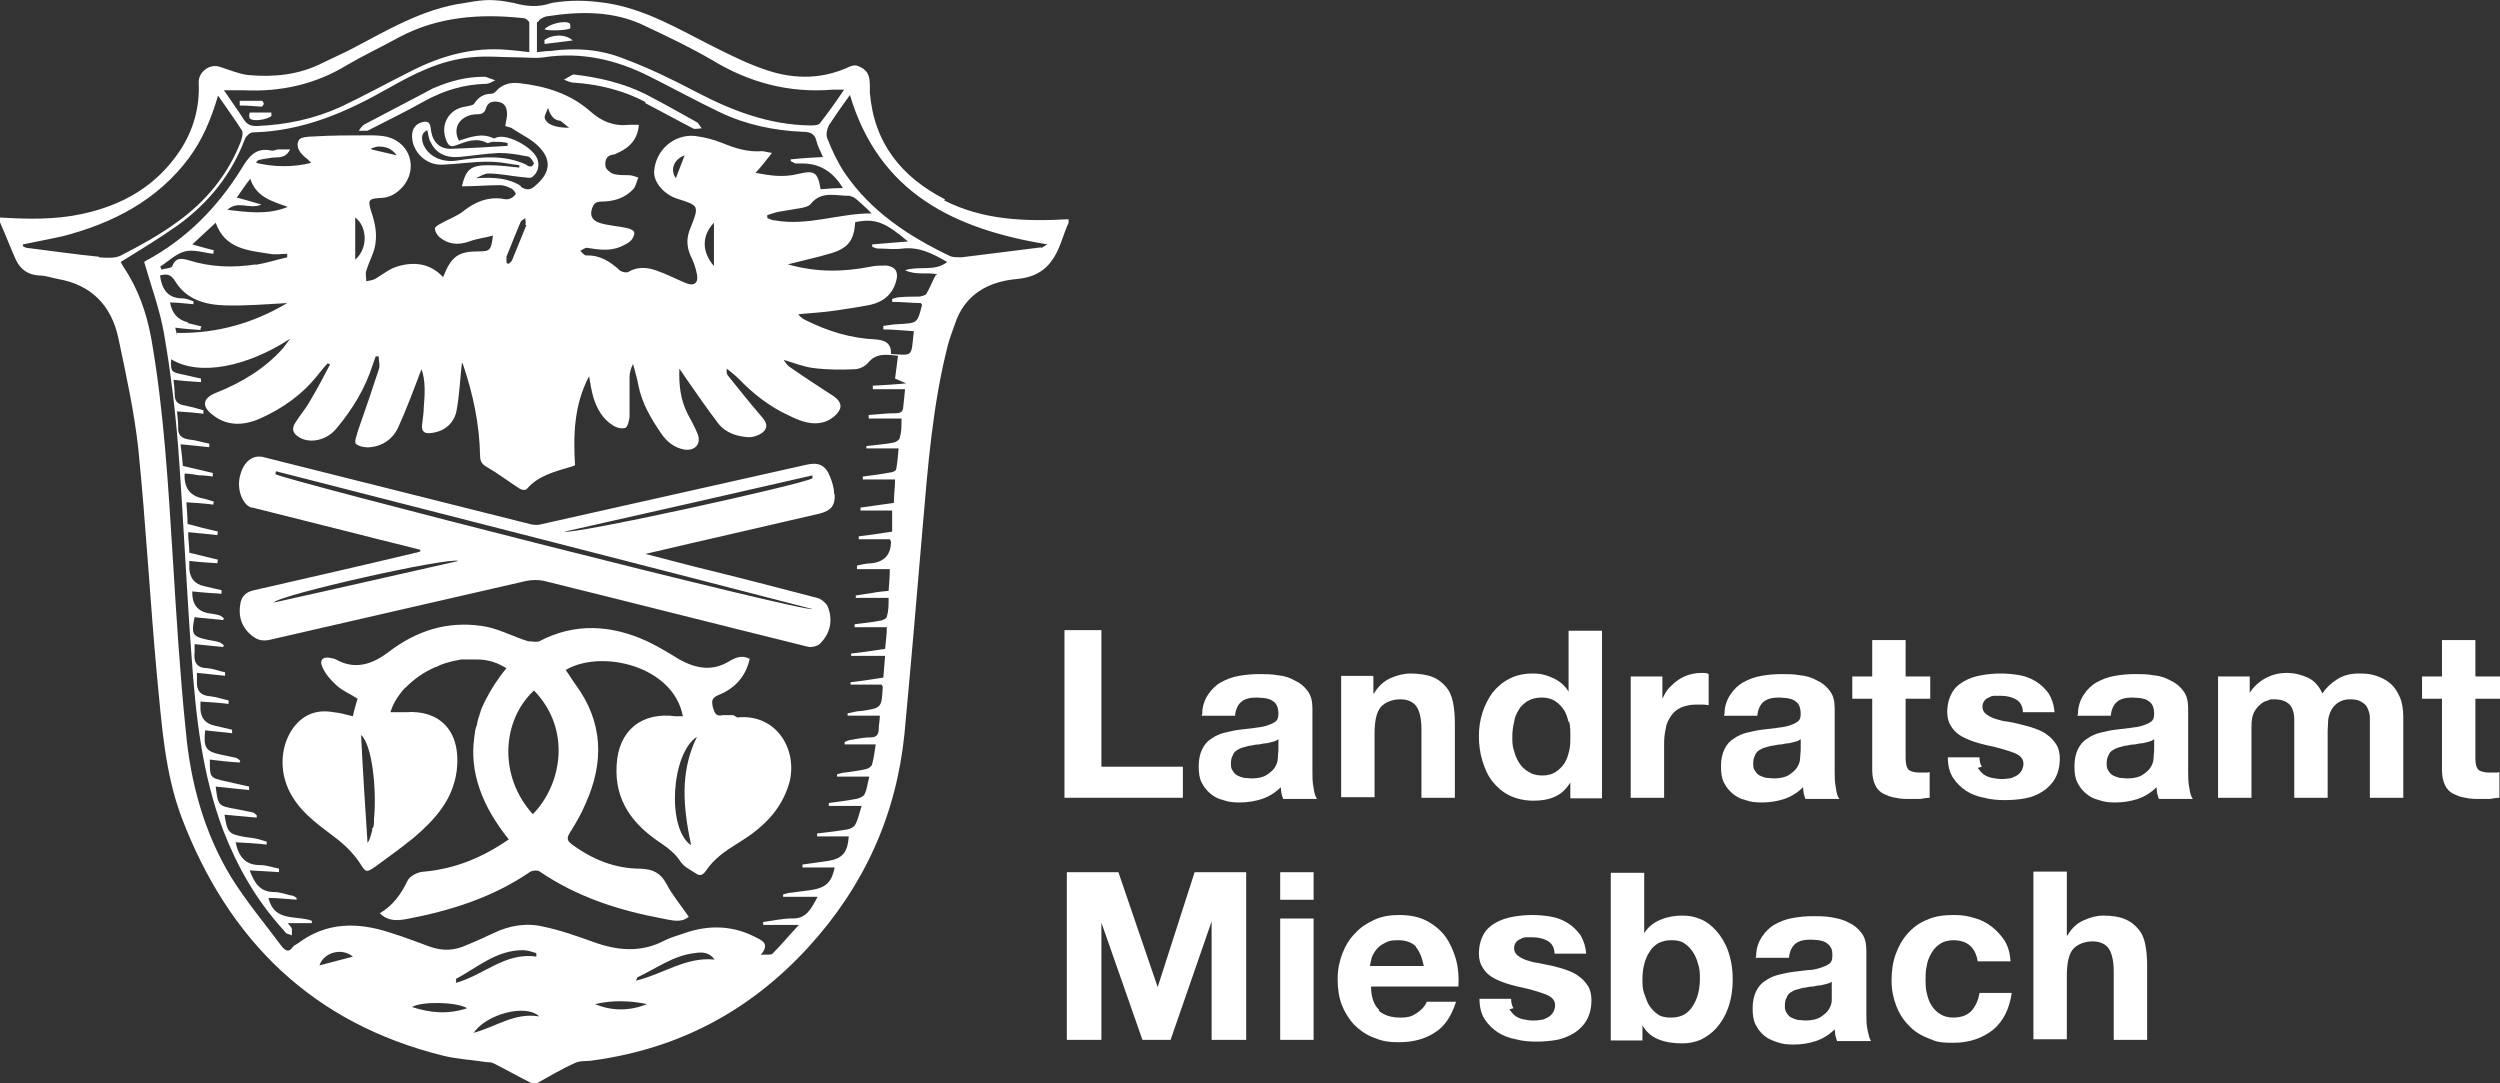 <?xml version="1.0" encoding="UTF-8"?>
<svg id="Ebene_1" xmlns="http://www.w3.org/2000/svg" version="1.1" viewBox="0 0 426.5 184.8">
  <rect x="0" y="0" width="426.5" height="184.8" fill="#333333" stroke="none"/>
  <!-- Generator: Adobe Illustrator 29.0.0, SVG Export Plug-In . SVG Version: 2.1.0 Build 186)  -->
  <defs>
    <style>
      .st0 {
        fill: none;
      }

      .st1 {
        fill: #fff;
      }
    </style>
  </defs>
  <g>
    <path class="st0" d="M61.5,125.4c.4,6.1.8,12.2,1.1,18.4-.4-6.2-.8-12.3-1.1-18.4h0Z"/>
    <path class="st0" d="M80.8,123.2c.1-.5.3-.9.4-1.4-.2.5-.3.9-.4,1.4Z"/>
    <path class="st0" d="M82.7,112.5c1.2.2,2.2.7,3.2,1.3-1.5,1.8-2.7,3.7-3.6,5.5.9-1.8,2.1-3.7,3.6-5.5-1-.6-2.1-1-3.2-1.3Z"/>
    <g>
      <path class="st0" d="M41.1,23.9c.2-.6.5-1.4.2-1.8-1.2-2-2.6-3.8-4.1-6-1.1,4.1-2.6,7.6-5,10.7-5.4,7.3-12.9,11.2-21.5,13.3-2.2.6-4.6,1-6.8,1.4,0,0,0,.2,0,.3.3,0,.6.3.8.3,4.1.5,8.1,1.1,12.2,1.5,1.2.1,2.7.2,3.7-.4,3.3-1.8,6.6-3.6,9.6-5.7,4.9-3.5,8.7-8,10.9-13.7Z"/>
      <path class="st0" d="M121.8,38c-2,2.1-2.2,4.8,0,7.4v-7.4Z"/>
      <path class="st0" d="M88.9,38c-.9,1.9-1.7,3.9-2.4,5.9-.1.3,0,.6,0,1,.1,0,.2,0,.4.2.2-.2.5-.5.6-.7.8-2,1.7-3.9,2.4-5.9.1-.3,0-.7,0-1-.3.2-.7.4-.8.6Z"/>
      <path class="st0" d="M91.1,27.7c-.5-.4-1-1.1-1.6-1.3-1.4-.3-2.9-.5-4.4-.5-2.3,0-4.7.6-7,.7-2,.1-3.6-.6-4.6-2.5-.3-.6-.4-1.3-.6-2.1-1,.5-1,1.3-.8,2.1.6,2.3,3,3.5,5.8,3.1,4-.6,8-1.1,11.9.7.2.1.6,0,.9.1,0,0,.2-.2.3-.4Z"/>
      <path class="st0" d="M91.2,31.5c2.5-2.1,2.9-4.3.7-6.6-1.2-1.3-3-2.1-4.5-3.1-.4-.2-.8-.3-1.3-.5.1-.8.3-1.4.3-2,0-1-.3-1.9-1.4-2.1-1-.2-1.9,0-2.2,1.1-.3,1-1,1-1.8,1-2.6.2-3.9,2.2-2.8,4.5,1.9-.6,3.8-1.4,5.9-.4.2,0,.5-.2.7-.2,2-.5,6.2,1.9,6.8,3.8.4,1.2,0,2.3-.9,3-.4.3-1.3,0-1.9,0-1.9-.2-3.7-.5-5.6-.6-.7,0-1.4.5-2.1.8,3.1-.2,5.6,0,7.6,1.3,1,.6,1.6.6,2.4-.2Z"/>
      <path class="st0" d="M138.3,34.9c-.3.4-1.1.6-1.7.7-1.2.3-2.4.4-3.6.6-.7.2-1.4.4-2.1.6,0,.2,0,.3,0,.5.4.1.8.3,1.3.4,5.5,1,10.9-1.3,16.5-1.2-.6-.6-1.3-1.3-1.9-1.8-.5-.5-1.1-1.1-1.7-1.1-2.4,0-4.9-1-6.8,1.4Z"/>
      <path class="st0" d="M94,8.7c4.3-.6,8.5-.3,12.5,1.3,4.2,1.7,8.3,3.7,12.4,5.7,6.1,3.2,12.4,5.5,19.4,5.7.6,0,1.4,0,1.7-.4,1.4-1.8,2.6-3.6,4.1-5.7-.9,0-1.4,0-2,0-7.5.6-14.2-1.2-20.6-5.1-3.6-2.2-7.4-3.9-11.2-5.7-5.4-2.6-11.2-2.6-17-1.7-.5,0-1.4.6-1.4,1-.2,1.7,0,3.4,0,5.1.8,0,1.5,0,2.2-.2Z"/>
      <path class="st0" d="M43.8,21.4c5-.2,9.9-1.2,14.4-3.3,4.1-1.9,8-4.1,12-6.1,5.1-2.6,10.5-4.1,16.3-3.6,1.2.1,2.4.3,3.8.4,0-1.8,0-3.4,0-5,0-.3-.6-.8-1-.8-7.4-.8-14.6-.3-21.3,3.3-2.9,1.6-5.9,3-8.8,4.7-5.4,3.3-11.3,4.6-17.6,4.3-1,0-2.1,0-3.4,0,1.3,1.8,2.4,3.4,3.4,5,.5.8,1.2,1.1,2.2,1.1Z"/>
      <path class="st0" d="M150.1,62.7c-.5.6-1.5,1.1-2.3,1.1-2.3,0-4.7,0-7-.2-1.7-.2-3.4-.9-5.1-1.4.2.6.6,1,1,1.2,2.3,1.5,4.6,3,6.9,4.6,1,.6,2.1,1.4,1.7,2.6-.3.9-1.4,1.7-2.4,2.1-2.2.9-4.3,0-6.3-1-3.3-1.6-6.1-3.8-8.6-6.3-.6-.6-1.3-1.1-2-1.7-.1.6,0,.9.2,1.2,1.8,2.2,3.5,4.5,5.4,6.6.8.9,1.6,1.8.8,2.8-.5.7-1.7,1.1-2.6,1.1-2,0-4-.7-5.3-2.4-1.9-2.5-3.7-5.1-5.5-7.7-.4-.6-.8-1.1-1.1-1.6-.1,2.8.2,5.3,1.4,7.7.6,1.1,1.2,2.2,1.7,3.4.7,1.8-.4,3-2.3,2.7-1.7-.3-2.9-1.3-3.8-2.6-1.8-2.6-3.3-5.3-4-8.4-.2-1.2-.6-2.4-.9-3.6-.4.8-.6,1.6-.6,2.3,0,2.2,0,4.5,0,6.8,0,.6-.3,1.7-.7,1.8-.6.2-1.5,0-2.1-.4-1.8-1.1-2.8-2.9-3.4-4.9-.3-1.1-.4-2.3-.7-3.5-2.6,4.9-2.6,10-2.4,15.2-.4.2-.6.2-.9.3-2.6.9-5.3,1.5-7.3,3.7-.2.2-.9.1-1.2,0-1.9-1.2-3.7-2.6-5.6-3.7-.9-.5-1.2-1-1.2-2,0-5.3-1.2-10.5-2.9-15.5,0-.2-.2-.3-.2-.3-.3,2.6-.5,5.4-.9,8.1-.4,2.3-2.2,3.7-4.5,3.9-1.1.1-1.6-.3-1.4-1.4,0-1,.2-2,.3-3,.2-2.3.3-4.6-.4-6.5-1.3,3.2-2.5,6.6-4,10-.9,1.9-2.6,3-4.7,3.3-.8,0-2,0-2.5-.6s.1-1.6.4-2.3c1.1-3.4,2.4-6.8,3.5-10.3.2-.7,0-1.5,0-2.3h-.5c-.2.5-.4.9-.5,1.4-1.3,4.1-3.4,7.7-6.2,10.9-1.7,2-4.3,2.6-6.2,1.6-1.1-.6-1.6-1.4-.8-2.6.8-1.2,1.8-2.4,2.5-3.7,1.2-2,2.2-4.2,3.4-6.2-.1,0-.3-.1-.4-.2-.6.7-1.1,1.4-1.7,2-2.6,3.3-6,5.7-9.8,7.4-2.7,1.2-5.6,1.4-8.1-.6-2-1.6-1.8-2.9.6-3.8,4.3-1.7,8.3-4.1,11.4-7.6.4-.5.8-1,1.2-1.6-7.1,4.8-15.4,6.5-20.3,3.5,0,2.1,0,2.2,2,2.6,1,.2,2.1.5,3.1.7,0,.2,0,.4,0,.6-1.5-.1-3-.3-4.7-.4,0,.9.2,1.7.2,2.4,0,1.3.5,1.8,1.8,2,1.1.1,2.1.5,3.1.8,0,.2,0,.4,0,.6-1.4-.1-2.9-.2-4.5-.4,0,1,.2,1.8.2,2.6,0,1.4.5,2,1.9,2.2,1.1.1,2.2.5,3.4.7,0,.2,0,.4,0,.6-1.6-.2-3.1-.3-4.9-.5.2,1.4.3,2.6.4,3.7,1.8.4,3.5.8,5.1,1.2,0,.2,0,.4,0,.6-.8,0-1.5,0-2.3-.2-.8,0-1.7-.2-2.5-.3q-.2,3.5,2.9,4.2c.7.2,1.4.4,2.1.6,0,.2,0,.3-.1.5-1.5-.1-3-.2-4.6-.4,0,1.4.1,2.6.2,3.7,1.8.4,3.5.8,5.2,1.3,0,.2,0,.4-.1.6-1.6-.2-3.3-.3-5-.5,0,1.3.2,2.4.2,3.5,1.7.4,3.3.8,4.9,1.2,0,.2,0,.4-.1.6-1.6-.2-3.1-.3-4.8-.4,0,.6,0,1,0,1.4q.1,2.4,2.5,2.9c1,.2,2,.5,3,.7,0,.2,0,.4,0,.6-1.7-.2-3.3-.3-5-.4q-.1,3.1,2.6,3.7c.7.2,1.4.2,2.1.4.3,0,.5.3.7.5,0,.1,0,.2-.1.3-1.6-.2-3.3-.3-4.9-.5-.5,3-.4,3.3,2.4,3.9.6.2,1.3.2,1.9.4.3,0,.5.3.7.5,0,.1,0,.2-.1.3-1.6-.2-3.2-.3-4.9-.5,0,.6,0,1,0,1.4-.2,1.7.4,2.6,2.2,2.7,1,0,2,.5,3,.7,0,.2,0,.4,0,.6-1.6-.2-3.2-.3-4.8-.5,0,.6,0,1,0,1.4,0,1.7.6,2.5,2.3,2.6,1,0,2.1.4,3.1.7,0,.2,0,.4,0,.6-1.6-.1-3.2-.2-4.8-.4,0,.6,0,1,0,1.3q.2,2.3,2.4,2.8c1,.2,2,.5,3,.7,0,.2,0,.4,0,.6-1.5-.2-3.1-.3-4.6-.5-.3,3.2,0,3.7,2.9,4.2.8.2,1.6.3,2.4.5.3,0,.5.3.7.5,0,.1,0,.2-.1.3-1.7-.2-3.4-.4-5.1-.5,0,3,0,3.1,2.7,3.7,1.4.3,2.7.6,4,.9,0,.2,0,.4,0,.6-1.9-.2-3.8-.4-5.7-.6.3,3.2.4,3.2,3.3,3.8,1,.2,2,.3,3,.6.3,0,.5.3.8.5v.4c-1.9-.2-3.8-.3-5.6-.5.5,3,.7,3.3,3.5,3.8.8.2,1.6.3,2.4.4.4,0,.9.3,1.3.4,0,.2,0,.3,0,.5-1.8-.1-3.5-.2-5.3-.4.6,2.4,1.6,4,4.2,3.9,1.1,0,2.1.4,3.2.6,0,.2,0,.4,0,.6-1.6-.1-3.3-.2-5-.3.8,2.1,1.8,3.7,4.2,3.7s2,.3,3,.6c.3,0,.5.3.8.4,0,.1,0,.2,0,.3-1.6,0-3.2-.2-4.8-.3,1,4.1,4.8,2.9,7.4,3.9,0,.2,0,.3,0,.4h-4.1c.4.5.6.7.7,1,0,.3,0,.7,0,1.1-.3-.1-.7-.2-1-.4-.2-.2-.4-.4-.6-.7-4.5-4.9-7.7-10.6-10.1-16.8-3.7-9.5-4.7-19.5-5.4-29.5-.9-12-1.4-23.9-2.3-35.9-.5-6.5-1.3-12.9-2.4-19.3-.7-4.1-2.2-8.1-3.4-12.3-.1,0,0,0,.3-.2,6.9-3.8,12.2-9.1,16.3-15.7,1.3-2,2.4-3.8,5.1-3.1.4,0,.8-.2,1.2-.2.6,0,1.1,0,2,0-.8,1.5-2.1,1.2-3,1.4-2.5.3-2.5.3-2.8.9,3.1.7,6.1.9,9.4,0-.5-.4-.8-.7-1.1-1-.9-.8-1.7-1.8-1-2.9.3-.5,1.6-.6,2.4-.6,3.1-.1,6.2-.2,9.3-.2,1.2,0,2.4,0,3.5.3,3.8,1.1,5,5.5,2.5,8.5-1,1.2-2.3,1.9-4,1.9-1.8,0-1.9.5-1.4,2.2.5,1.7,1,3.5.8,5.2-.2,1.7-1.1,3.4-1.6,5-.2.6,0,1.2,0,1.8.5-.2,1-.2,1.5-.4,1.3-.7,2.4-1.7,3.7-2.1,2.9-.9,5.7-.5,7.9,1.8,1.4-3.6,2.6-4.5,6.1-4.4,1.9,0,2.1-.2,2.4-2.7-1.4.3-2.8.6-4,1-1.9.7-3.6.5-5.2-.8-.4-.3-.7-.9-.7-1.4,0-.3.7-.6,1.1-.9,1.3-.7,2.7-1.2,3.8-2.1,2-1.5,4-2.5,6.5-2.1.5,0,1,0,1.4,0,.4-.1.8-.5,1-.8,0-.2-.4-.7-.7-.9-.6-.3-1.4-.6-2-.6-2.2,0-4.4,0-6.5.2.6-2.8,1.4-3.6,4.5-3.6s3.5.3,5.3.4c0-.2,0-.3,0-.4-1.8-.2-3.7-.6-5.5-.6s-5,.3-7.5.5c-2.9.1-5.4-2.2-5.3-4.9,0-1.3.8-2.2,2-2.4,1.4-.2,1.1,1,1.3,1.8.3,1.6,1.5,2.8,3.2,2.8,3.3,0,6.5-.3,9.8-.5,0-.2,0-.3,0-.5-.8,0-1.7-.2-2.5-.2s-.8.3-1,.2c-1.9-1-3.6-.2-5.3.4-1,.4-1.3,0-1.6-.7-1.2-2.6.3-5.4,3.2-5.9.5,0,1.3-.1,1.5-.5.7-1.1,1.6-1.8,3-1.7.2,0,.6-.2.7-.4,1.1-1.3,2.5-1.6,4-1.4,4.5.5,8.6,1.8,12.1,4.8,1.9,1.7,4,2.6,6.6,2.3.6,0,1.1,0,1.7,0-.1,2.4-1.4,3.8-3.4,4.7-.4.2-.7.4-1.1.4-1.2.2-1.3,1.2-1.2,2,0,.5.8,1.1,1.4,1.3.8.2,1.7,0,2.6.2.6,0,1.1.3,1.6.4-.2.6-.3,1.4-.8,1.9-1.4,1.6-3.4,2.2-5.5,2.2-.9,0-1.4.3-1.6,1.2-.5,1.5.5,2.2,1.5,2.5,1.4.4,2.9.5,4.4.8.5,0,1.2.4,1.3.8.1.4-.2,1.1-.6,1.4-.5.5-1.1.7-1.7,1-1.9.8-3.8.6-5.7.2-.4,0-.8.3-1.2.5.3.3.7.8,1,.8,2.4,0,4.2,1.1,5.8,2.6.3.3,1.1.4,1.4.2,1.5-.9,3.1-.9,4.6-.3,1.8.6,3.4,1.5,5.2,2.2,1.4.6,2.3,0,1.9-1.5-.2-1.1-.7-2.1-1.1-3.2-.7-1.6-.7-3.1,0-4.7,1.6-3.8,1.5-3.8-2.3-5-2.2-.7-4-2.8-3.9-4.6.2-3.6,3.4-6.4,6.9-6.1,1.6.2,3.3.5,4.7,1.2,2.2,1,4.4,1.6,6.8,1.4.4,0,.9.1,1.7.3-1,1.2-1.8,2.2-2.8,3.4,2.5.5,4.8.8,7.2.2,2.9-.7,3.4-.3,3.9,2.6,1.2,0,2.5-.1,3.8-.2q-2.5-4.1-6.9-4.2c-.4,0-.8,0-1.2,0-.3,0-.6-.2-.8-.4,0-.1,0-.2,0-.3,1.8-.1,3.6-.2,5.5-.4-.4-1-.9-1.8-1.1-2.7-.3-1.3-1.1-1.6-2.3-1.6-4.9-.1-9.7-1.2-14.1-3.3-4.1-1.9-8-4.1-12-6.1-5.7-2.9-11.7-4.3-18.2-3.3-1.4.2-2.8,0-4.2,0-2.8,0-5.5-.4-8.2,0-5.1.5-9.7,2.8-14.1,5.3-7.2,4.1-14.6,7.3-23.1,7.5-.5,0-1.1.6-1.3,1.1-2.3,6.1-6.2,10.9-11.4,14.7-3.1,2.3-6.5,4.2-9.8,6.3.1.2.3.6.5.9,2.5,3.7,3.9,7.7,4.7,12.1,2.2,12.5,2.9,25.1,3.7,37.8.6,9.7,1.2,19.5,2.2,29.2.9,8.8,3.2,17.3,7.7,24.9,2.5,4.2,5.7,8,8.7,11.9.6.7,1.2,1.2,1.9,0,.2-.3.6-.4.9-.6,4.9-3.6,10.1-3.6,15.6-1.8,2.3.8,4.5,1.6,6.8,2.4,2.2.8,4.3.6,6.4-.3,1.5-.7,3-1.3,4.5-2,2.7-1.3,5.6-1.8,8.5-1.1,2.9.7,5.7,1.7,8.5,2.6,4.2,1.4,8.3,1.8,12.3-.3,1-.6,2.2-.8,3.3-1.2,4.3-1.4,8.4-1.2,12.5.9,1,.6,1.8,1.1.5,2.8,1,0,1.7,0,2-.2,1.4-1.5,2.8-3,4.5-4.9h-6.1c0-.2,0-.3,0-.5,1.6-.2,3.3-.7,4.9-.6,2.6,0,3.3-1.7,4.4-3.7h-5.9c0-.1,0-.2,0-.4.5,0,.9-.2,1.4-.3,1.2-.2,2.4-.3,3.7-.5,2.2-.3,3.1-1.3,3.7-3.8h-5.5c0-.2,0-.3,0-.5,1.4-.2,2.9-.4,4.3-.6,2.5-.4,3.4-1.4,3.6-4.2h-5.4c0-.2,0-.3,0-.5,1.8-.2,3.5-.4,5.2-.7.5,0,1.1-.4,1.3-.8.5-1,.7-2,1.1-3.2h-5.6c0-.2,0-.3,0-.5,1.6-.2,3.2-.4,4.7-.7.5,0,1.2-.4,1.4-.8.4-.9.5-1.8.8-3h-5.5c0-.2,0-.3,0-.4.5-.1.9-.2,1.4-.3,1.2-.2,2.4-.3,3.6-.6.4,0,.9-.5,1-.9.3-1,.4-2.1.6-3.3h-5.3c0-.1,0-.3,0-.4.4-.1.9-.3,1.3-.4,1.1-.2,2.1-.3,3.2-.4.9,0,1.3-.4,1.3-1.3,0-.7.2-1.5.2-2.4h-5.5v-.4c.8-.1,1.5-.3,2.3-.4q3.5-.5,3.7-4.1c0,0,0-.2-.2-.4h-5.3v-.4c1.8-.3,3.7-.6,5.6-.8.1-1.2.2-2.3.3-3.7h-5.8c0-.2,0-.3,0-.4,1.9-.3,3.8-.6,5.8-.8,0-1.3.2-2.5.3-3.7h-5.5c0-.2,0-.3,0-.5,1.4-.2,2.9-.3,4.3-.6.5,0,1.2-.4,1.2-.7.2-1,.2-2.1.3-3.2h-5.6c0-.2,0-.3,0-.4.9-.2,1.8-.3,2.6-.4,1-.1,1.9-.2,3-.4,0-1.3.1-2.5.2-3.7h-5.6c0-.2,0-.4,0-.6.8-.1,1.7-.2,2.5-.4q3.3-.4,3.3-3.7c0,0,0-.2-.2-.4h-5.3c0-.2,0-.3,0-.5,1.9-.3,3.8-.6,5.7-.8v-3.6h-5.4c0-.2,0-.3,0-.5,1.9-.3,3.8-.5,5.7-.8,0-1.4.2-2.6.2-4h-5.5c0-.2,0-.3,0-.5,1.6-.2,3.2-.5,4.7-.7.4,0,.9-.4,1-.6.2-1.1.2-2.2.4-3.5h-5.5v-.4c1.6-.2,3.1-.3,4.7-.6.4,0,.9-.5,1-.8.2-1,.2-2,.3-3.3h-5.6v-.6c1.5-.1,3-.3,4.5-.3.8,0,1.3-.3,1.4-1.2,0-.9.2-1.7.3-2.9h-5.5c0-.2,0-.4,0-.6,1.9-.2,3.8-.3,5.7-.4.2-1.3.3-2.6.5-3.9-2-.2-3.7-.6-5.1,1.1Z"/>
      <path class="st0" d="M115.3,30.3c.5-1.3,1-2.6,1.5-3.9-1.9.7-2.6,2.4-1.5,3.9Z"/>
      <path class="st0" d="M153.8,42.5c-1.4.2-2.8,0-4.2,0-.3,0-.6-.2-1-.3,0-.1,0-.2,0-.4,2-.2,4-.3,6.1-.5-3.8-3.4-5.6-4-9-3.3-.1,3-1.1,4.4-4.1,5.3-2.3.7-4.7,1.2-7.4,1.9,4.9,1.3,9.5,1.3,14.1.4.9-.2,1.8-.3,2.7-.2,1.6.2,2.1,1.1,1.7,2.6-.6,2.2-2.1,3.6-4.4,4.1-2,.4-4,.7-6.1,1-2.1.2-4.1.4-6.2.6.4.5.8.8,1.2,1,3.8,1.9,7.7,3.1,11.9,3.3,1.6,0,2.8.6,2.7,2.5,3.8.2,3.4.6,3.9-3.9-1.7,0-3.4-.2-5.2-.3,0-.2,0-.4,0-.6.9,0,1.7-.2,2.6-.3q3.3-.2,4-3.3s0,0-.2-.3c-1.6,0-3.3-.2-4.9-.2,0-.2,0-.3,0-.5.4,0,.9-.2,1.3-.3,1.1,0,2.2,0,3.4-.1.4,0,.9-.1,1.1-.4.6-1,1.1-2.1,1.6-3.2-1.8-.4-3.6.2-5.5-.7,2.5-.8,5,.2,7.2-1.4-2.6-1.5-4.8-2.7-7.6-2.3Z"/>
      <path class="st0" d="M145,16.2c-1.3,1.9-2.6,3.5-3.6,5.2-.3.6-.5,1.5-.3,2.1.9,2.1,1.8,4.2,3,6,4.5,6.6,10.9,10.9,18,14.2.6.3,1.3.3,1.9.2,4.5-.5,9-1.1,13.6-1.7.3,0,.6-.3,1.1-.6-15.8-2.6-28.7-8.6-33.7-25.5Z"/>
      <path class="st0" d="M97.1,21.9c-.6-.5-1.1-.9-1.5-1.2-.5,0-1.2.2-1.4,0-.3-.4-.4-1.1-.7-2.2-.3.8-.6,1.2-.6,1.7.2,1.2,1.8,1.8,4.2,1.8Z"/>
      <path class="st0" d="M38.7,35.7c3.5.4,6.8.9,10.3-.5-2.8-1-5.4-1.6-6.4-4.8-.8,1.2-1.5,2.1-2.3,3.2,1.4.4,2.6.7,4.2,1.2-2.1,1-4.1-.8-5.8.9Z"/>
      <path class="st0" d="M67.6,26.5c-.9-1.4-2-1.6-3.2-1.5-.4,0-.9.2-1.3.3,0,0,0,.2.1.3,1.3.2,2.6.5,4.3.9Z"/>
      <path class="st0" d="M60.6,44.3c2.2-1.8,2.1-5.6,0-7.2v7.2Z"/>
      <path class="st0" d="M49,43.2c-1,0-2,.1-3,0-3.7-.5-7.6-.8-9.2-5.3-1.3,1.2-2.6,2.4-4,3.7,1.4.4,2.5.7,3.7,1,0,.2,0,.4-.1.6-1.6-.2-3.4-.7-4.9-.4-1.5.4-2.8,1.7-4.2,2.6,0,.2,0,.3.2.5.7-.2,1.8-.2,1.9-.6.6-1.6,1.7-1.3,2.8-1,3.8,1.2,7.6,1.4,11.5.7,1.8-.3,3.7-.8,5.5-1.3,0-.2,0-.4,0-.6Z"/>
      <path class="st0" d="M30,55.8c.1.6.2,1,.3,1.4v-.5c6.8,0,13.1-1.6,18.8-5.1-3.6.2-7.1.6-10.6.4-3.3-.1-6.6-1-8.5-4.1-.7-1.2-1.5-1.2-2.6-1,.3,2.4,1.4,3.8,3.8,3.9.6,0,1.3.3,1.9.5,0,.2,0,.3,0,.5-1.3,0-2.6-.2-4-.3.5,2.8.5,2.8,3.1,3.4.8.2,1.6.4,2.4.6,0,.2,0,.4-.2.6-1.4-.2-2.8-.3-4.3-.4Z"/>
      <g>
        <path class="st0" d="M101.5,171.3c3,1.3,5.9,1.2,8.9,0-3-.7-6-.8-8.9,0Z"/>
        <path class="st0" d="M80.8,176.2c3.8-1,6.9-3.5,11.2-2.8-2.3-2.2-9-.4-11.2,2.8Z"/>
        <path class="st0" d="M118.5,162.5c-3.6.5-6.5,2.6-9.7,4.1,0,0-.2.2-.3.6,4.6-1.1,8.5-4.1,13.4-3.6-.9-1.3-2.1-1.2-3.4-1.1Z"/>
        <path class="st0" d="M121.8,38c-2,2.1-2.2,4.8,0,7.4v-7.4Z"/>
        <path class="st0" d="M138.3,34.9c-.3.4-1.1.6-1.7.7-1.2.3-2.4.4-3.6.6-.7.2-1.4.4-2.1.6,0,.2,0,.3,0,.5.4.1.8.3,1.3.4,5.5,1,10.9-1.3,16.5-1.2-.6-.6-1.3-1.3-1.9-1.8-.5-.5-1.1-1.1-1.7-1.1-2.4,0-4.9-1-6.8,1.4Z"/>
        <path class="st0" d="M150.1,62.7c-.5.6-1.5,1.1-2.3,1.1-2.3,0-4.7,0-7-.2-1.7-.2-3.4-.9-5.1-1.4.2.6.6,1,1,1.2,2.3,1.5,4.6,3,6.9,4.6,1,.6,2.1,1.4,1.7,2.6-.3.9-1.4,1.7-2.4,2.1-2.2.9-4.3,0-6.3-1-3.3-1.6-6.1-3.8-8.6-6.3-.6-.6-1.3-1.1-2-1.7-.1.6,0,.9.2,1.2,1.8,2.2,3.5,4.5,5.4,6.6.8.9,1.6,1.8.8,2.8-.5.7-1.7,1.1-2.6,1.1-2,0-4-.7-5.3-2.4-1.9-2.5-3.7-5.1-5.5-7.7-.4-.6-.8-1.1-1.1-1.6-.1,2.8.2,5.3,1.4,7.7.6,1.1,1.2,2.2,1.7,3.4.7,1.8-.4,3-2.3,2.7-1.7-.3-2.9-1.3-3.8-2.6-1.8-2.6-3.3-5.3-4-8.4-.2-1.2-.6-2.4-.9-3.6-.4.8-.6,1.6-.6,2.3,0,2.2,0,4.5,0,6.8,0,.6-.3,1.7-.7,1.8-.6.2-1.5,0-2.1-.4-1.8-1.1-2.8-2.9-3.4-4.9-.3-1.1-.4-2.3-.7-3.5-2.6,4.9-2.6,10-2.4,15.2-.4.2-.6.2-.9.3-2.6.9-5.3,1.5-7.3,3.7-.2.2-.9.1-1.2,0-1.9-1.2-3.7-2.6-5.6-3.7-.9-.5-1.2-1-1.2-2,0-5.3-1.2-10.5-2.9-15.5,0-.2-.2-.3-.2-.3-.3,2.6-.5,5.4-.9,8.1-.4,2.3-2.2,3.7-4.5,3.9-1.1.1-1.6-.3-1.4-1.4,0-1,.2-2,.3-3,.2-2.3.3-4.6-.4-6.5-1.3,3.2-2.5,6.6-4,10-.9,1.9-2.6,3-4.7,3.3-.8,0-2,0-2.5-.6s.1-1.6.4-2.3c1.1-3.4,2.4-6.8,3.5-10.3.2-.7,0-1.5,0-2.3h-.5c-.2.5-.4.9-.5,1.4-1.3,4.1-3.4,7.7-6.2,10.9-1.7,2-4.3,2.6-6.2,1.6-1.1-.6-1.6-1.4-.8-2.6.8-1.2,1.8-2.4,2.5-3.7,1.2-2,2.2-4.2,3.4-6.2-.1,0-.3-.1-.4-.2-.6.7-1.1,1.4-1.7,2-2.6,3.3-6,5.7-9.8,7.4-2.7,1.2-5.6,1.4-8.1-.6-2-1.6-1.8-2.9.6-3.8,4.3-1.7,8.3-4.1,11.4-7.6.4-.5.8-1,1.2-1.6-7.1,4.8-15.4,6.5-20.3,3.5,0,2.1,0,2.2,2,2.6,1,.2,2.1.5,3.1.7,0,.2,0,.4,0,.6-1.5-.1-3-.3-4.7-.4,0,.9.2,1.7.2,2.4,0,1.3.5,1.8,1.8,2,1.1.1,2.1.5,3.1.8,0,.2,0,.4,0,.6-1.4-.1-2.9-.2-4.5-.4,0,1,.2,1.8.2,2.6,0,1.4.5,2,1.9,2.2,1.1.1,2.2.5,3.4.7,0,.2,0,.4,0,.6-1.6-.2-3.1-.3-4.9-.5.2,1.4.3,2.6.4,3.7,1.8.4,3.5.8,5.1,1.2,0,.2,0,.4,0,.6-.8,0-1.5,0-2.3-.2-.8,0-1.7-.2-2.5-.3q-.2,3.5,2.9,4.2c.7.2,1.4.4,2.1.6,0,.2,0,.3-.1.5-1.5-.1-3-.2-4.6-.4,0,1.4.1,2.6.2,3.7,1.8.4,3.5.8,5.2,1.3,0,.2,0,.4-.1.6-1.6-.2-3.3-.3-5-.5,0,1.3.2,2.4.2,3.5,1.7.4,3.3.8,4.9,1.2,0,.2,0,.4-.1.6-1.6-.2-3.1-.3-4.8-.4,0,.6,0,1,0,1.4q.1,2.4,2.5,2.9c1,.2,2,.5,3,.7,0,.2,0,.4,0,.6-1.7-.2-3.3-.3-5-.4q-.1,3.1,2.6,3.7c.7.2,1.4.2,2.1.4.3,0,.5.3.7.5,0,.1,0,.2-.1.3-1.6-.2-3.3-.3-4.9-.5-.5,3-.4,3.3,2.4,3.9.6.2,1.3.2,1.9.4.3,0,.5.3.7.5,0,.1,0,.2-.1.3-1.6-.2-3.2-.3-4.9-.5,0,.6,0,1,0,1.4-.2,1.7.4,2.6,2.2,2.7,1,0,2,.5,3,.7,0,.2,0,.4,0,.6-1.6-.2-3.2-.3-4.8-.5,0,.6,0,1,0,1.4,0,1.7.6,2.5,2.3,2.6,1,0,2.1.4,3.1.7,0,.2,0,.4,0,.6-1.6-.1-3.2-.2-4.8-.4,0,.6,0,1,0,1.3q.2,2.3,2.4,2.8c1,.2,2,.5,3,.7,0,.2,0,.4,0,.6-1.5-.2-3.1-.3-4.6-.5-.3,3.2,0,3.7,2.9,4.2.8.2,1.6.3,2.4.5.3,0,.5.3.7.5,0,.1,0,.2-.1.3-1.7-.2-3.4-.4-5.1-.5,0,3,0,3.1,2.7,3.7,1.4.3,2.7.6,4,.9,0,.2,0,.4,0,.6-1.9-.2-3.8-.4-5.7-.6.3,3.2.4,3.2,3.3,3.8,1,.2,2,.3,3,.6.3,0,.5.3.8.5v.4c-1.9-.2-3.8-.3-5.6-.5.5,3,.7,3.3,3.5,3.8.8.2,1.6.3,2.4.4.4,0,.9.3,1.3.4,0,.2,0,.3,0,.5-1.8-.1-3.5-.2-5.3-.4.6,2.4,1.6,4,4.2,3.9,1.1,0,2.1.4,3.2.6,0,.2,0,.4,0,.6-1.6-.1-3.3-.2-5-.3.8,2.1,1.8,3.7,4.2,3.7s2,.3,3,.6c.3,0,.5.3.8.4,0,.1,0,.2,0,.3-1.6,0-3.2-.2-4.8-.3,1,4.1,4.8,2.9,7.4,3.9,0,.2,0,.3,0,.4h-4.1c.4.5.6.7.7,1,0,.3,0,.7,0,1.1-.3-.1-.7-.2-1-.4-.2-.2-.4-.4-.6-.7-4.5-4.9-7.7-10.6-10.1-16.8-3.7-9.5-4.7-19.5-5.4-29.5-.9-12-1.4-23.9-2.3-35.9-.5-6.5-1.3-12.9-2.4-19.3-.7-4.1-2.2-8.1-3.4-12.3-.1,0,0,0,.3-.2,6.9-3.8,12.2-9.1,16.3-15.7,1.3-2,2.4-3.8,5.1-3.1.4,0,.8-.2,1.2-.2.6,0,1.1,0,2,0-.8,1.5-2.1,1.2-3,1.4-2.5.3-2.5.3-2.8.9,3.1.7,6.1.9,9.4,0-.5-.4-.8-.7-1.1-1-.9-.8-1.7-1.8-1-2.9.3-.5,1.6-.6,2.4-.6,3.1-.1,6.2-.2,9.3-.2,1.2,0,2.4,0,3.5.3,3.8,1.1,5,5.5,2.5,8.5-1,1.2-2.3,1.9-4,1.9-1.8,0-1.9.5-1.4,2.2.5,1.7,1,3.5.8,5.2-.2,1.7-1.1,3.4-1.6,5-.2.6,0,1.2,0,1.8.5-.2,1-.2,1.5-.4,1.3-.7,2.4-1.7,3.7-2.1,2.9-.9,5.7-.5,7.9,1.8,1.4-3.6,2.6-4.5,6.1-4.4,1.9,0,2.1-.2,2.4-2.7-1.4.3-2.8.6-4,1-1.9.7-3.6.5-5.2-.8-.4-.3-.7-.9-.7-1.4,0-.3.7-.6,1.1-.9,1.3-.7,2.7-1.2,3.8-2.1,2-1.5,4-2.5,6.5-2.1.5,0,1,0,1.4,0,.4-.1.8-.5,1-.8,0-.2-.4-.7-.7-.9-.6-.3-1.4-.6-2-.6-2.2,0-4.4,0-6.5.2.6-2.8,1.4-3.6,4.5-3.6s3.5.3,5.3.4c0-.2,0-.3,0-.4-1.8-.2-3.7-.6-5.5-.6s-5,.3-7.5.5c-2.9.1-5.4-2.2-5.3-4.9,0-1.3.8-2.2,2-2.4,1.4-.2,1.1,1,1.3,1.8.3,1.6,1.5,2.8,3.2,2.8,3.3,0,6.5-.3,9.8-.5,0-.2,0-.3,0-.5-.8,0-1.7-.2-2.5-.2s-.8.3-1,.2c-1.9-1-3.6-.2-5.3.4-1,.4-1.3,0-1.6-.7-1.2-2.6.3-5.4,3.2-5.9.5,0,1.3-.1,1.5-.5.7-1.1,1.6-1.8,3-1.7.2,0,.6-.2.7-.4,1.1-1.3,2.5-1.6,4-1.4,4.5.5,8.6,1.8,12.1,4.8,1.9,1.7,4,2.6,6.6,2.3.6,0,1.1,0,1.7,0-.1,2.4-1.4,3.8-3.4,4.7-.4.2-.7.4-1.1.4-1.2.2-1.3,1.2-1.2,2,0,.5.8,1.1,1.4,1.3.8.2,1.7,0,2.6.2.6,0,1.1.3,1.6.4-.2.6-.3,1.4-.8,1.9-1.4,1.6-3.4,2.2-5.5,2.2-.9,0-1.4.3-1.6,1.2-.5,1.5.5,2.2,1.5,2.5,1.4.4,2.9.5,4.4.8.5,0,1.2.4,1.3.8.1.4-.2,1.1-.6,1.4-.5.5-1.1.7-1.7,1-1.9.8-3.8.6-5.7.2-.4,0-.8.3-1.2.5.3.3.7.8,1,.8,2.4,0,4.2,1.1,5.8,2.6.3.3,1.1.4,1.4.2,1.5-.9,3.1-.9,4.6-.3,1.8.6,3.4,1.5,5.2,2.2,1.4.6,2.3,0,1.9-1.5-.2-1.1-.7-2.1-1.1-3.2-.7-1.6-.7-3.1,0-4.7,1.6-3.8,1.5-3.8-2.3-5-2.2-.7-4-2.8-3.9-4.6.2-3.6,3.4-6.4,6.9-6.1,1.6.2,3.3.5,4.7,1.2,2.2,1,4.4,1.6,6.8,1.4.4,0,.9.1,1.7.3-1,1.2-1.8,2.2-2.8,3.4,2.5.5,4.8.8,7.2.2,2.9-.7,3.4-.3,3.9,2.6,1.2,0,2.5-.1,3.8-.2q-2.5-4.1-6.9-4.2c-.4,0-.8,0-1.2,0-.3,0-.6-.2-.8-.4,0-.1,0-.2,0-.3,1.8-.1,3.6-.2,5.5-.4-.4-1-.9-1.8-1.1-2.7-.3-1.3-1.1-1.6-2.3-1.6-4.9-.1-9.7-1.2-14.1-3.3-4.1-1.9-8-4.1-12-6.1-5.7-2.9-11.7-4.3-18.2-3.3-1.4.2-2.8,0-4.2,0-2.8,0-5.5-.4-8.2,0-5.1.5-9.7,2.8-14.1,5.3-7.2,4.1-14.6,7.3-23.1,7.5-.5,0-1.1.6-1.3,1.1-2.3,6.1-6.2,10.9-11.4,14.7-3.1,2.3-6.5,4.2-9.8,6.3.1.2.3.6.5.9,2.5,3.7,3.9,7.7,4.7,12.1,2.2,12.5,2.9,25.1,3.7,37.8.6,9.7,1.2,19.5,2.2,29.2.9,8.8,3.2,17.3,7.7,24.9,2.5,4.2,5.7,8,8.7,11.9.6.7,1.2,1.2,1.9,0,.2-.3.6-.4.9-.6,4.9-3.6,10.1-3.6,15.6-1.8,2.3.8,4.5,1.6,6.8,2.4,2.2.8,4.3.6,6.4-.3,1.5-.7,3-1.3,4.5-2,2.7-1.3,5.6-1.8,8.5-1.1,2.9.7,5.7,1.7,8.5,2.6,4.2,1.4,8.3,1.8,12.3-.3,1-.6,2.2-.8,3.3-1.2,4.3-1.4,8.4-1.2,12.5.9,1,.6,1.8,1.1.5,2.8,1,0,1.7,0,2-.2,1.4-1.5,2.8-3,4.5-4.9h-6.1c0-.2,0-.3,0-.5,1.6-.2,3.3-.7,4.9-.6,2.6,0,3.3-1.7,4.4-3.7h-5.9c0-.1,0-.2,0-.4.5,0,.9-.2,1.4-.3,1.2-.2,2.4-.3,3.7-.5,2.2-.3,3.1-1.3,3.7-3.8h-5.5c0-.2,0-.3,0-.5,1.4-.2,2.9-.4,4.3-.6,2.5-.4,3.4-1.4,3.6-4.2h-5.4c0-.2,0-.3,0-.5,1.8-.2,3.5-.4,5.2-.7.5,0,1.1-.4,1.3-.8.5-1,.7-2,1.1-3.2h-5.6c0-.2,0-.3,0-.5,1.6-.2,3.2-.4,4.7-.7.5,0,1.2-.4,1.4-.8.4-.9.5-1.8.8-3h-5.5c0-.2,0-.3,0-.4.5-.1.9-.2,1.4-.3,1.2-.2,2.4-.3,3.6-.6.4,0,.9-.5,1-.9.3-1,.4-2.1.6-3.3h-5.3c0-.1,0-.3,0-.4.4-.1.9-.3,1.3-.4,1.1-.2,2.1-.3,3.2-.4.9,0,1.3-.4,1.3-1.3,0-.7.2-1.5.2-2.4h-5.5v-.4c.8-.1,1.5-.3,2.3-.4q3.5-.5,3.7-4.1c0,0,0-.2-.2-.4h-5.3v-.4c1.8-.3,3.7-.6,5.6-.8.1-1.2.2-2.3.3-3.7h-5.8c0-.2,0-.3,0-.4,1.9-.3,3.8-.6,5.8-.8,0-1.3.2-2.5.3-3.7h-5.5c0-.2,0-.3,0-.5,1.4-.2,2.9-.3,4.3-.6.5,0,1.2-.4,1.2-.7.2-1,.2-2.1.3-3.2h-5.6c0-.2,0-.3,0-.4.9-.2,1.8-.3,2.6-.4,1-.1,1.9-.2,3-.4,0-1.3.1-2.5.2-3.7h-5.6c0-.2,0-.4,0-.6.8-.1,1.7-.2,2.5-.4q3.3-.4,3.3-3.7c0,0,0-.2-.2-.4h-5.3c0-.2,0-.3,0-.5,1.9-.3,3.8-.6,5.7-.8v-3.6h-5.4c0-.2,0-.3,0-.5,1.9-.3,3.8-.5,5.7-.8,0-1.4.2-2.6.2-4h-5.5c0-.2,0-.3,0-.5,1.6-.2,3.2-.5,4.7-.7.4,0,.9-.4,1-.6.2-1.1.2-2.2.4-3.5h-5.5v-.4c1.6-.2,3.1-.3,4.7-.6.4,0,.9-.5,1-.8.2-1,.2-2,.3-3.3h-5.6v-.6c1.5-.1,3-.3,4.5-.3.8,0,1.3-.3,1.4-1.2,0-.9.2-1.7.3-2.9h-5.5c0-.2,0-.4,0-.6,1.9-.2,3.8-.3,5.7-.4.2-1.3.3-2.6.5-3.9-2-.2-3.7-.6-5.1,1.1Z"/>
        <path class="st0" d="M91.6,163.2c0-.2,0-.4,0-.6-.8-.2-1.6-.5-2.3-.5-4.5,0-7.8,2.9-11.4,4.9,0,0,0,.2,0,.6,4.7-1.3,8.5-5.3,13.8-4.5Z"/>
        <path class="st0" d="M41.1,23.9c.2-.6.5-1.4.2-1.8-1.2-2-2.6-3.8-4.1-6-1.1,4.1-2.6,7.6-5,10.7-5.4,7.3-12.9,11.2-21.5,13.3-2.2.6-4.6,1-6.8,1.4,0,0,0,.2,0,.3.3,0,.6.3.8.3,4.1.5,8.1,1.1,12.2,1.5,1.2.1,2.7.2,3.7-.4,3.3-1.8,6.6-3.6,9.6-5.7,4.9-3.5,8.7-8,10.9-13.7Z"/>
        <path class="st0" d="M43.8,21.4c5-.2,9.9-1.2,14.4-3.3,4.1-1.9,8-4.1,12-6.1,5.1-2.6,10.5-4.1,16.3-3.6,1.2.1,2.4.3,3.8.4,0-1.8,0-3.4,0-5,0-.3-.6-.8-1-.8-7.4-.8-14.6-.3-21.3,3.3-2.9,1.6-5.9,3-8.8,4.7-5.4,3.3-11.3,4.6-17.6,4.3-1,0-2.1,0-3.4,0,1.3,1.8,2.4,3.4,3.4,5,.5.8,1.2,1.1,2.2,1.1Z"/>
        <path class="st0" d="M94,8.7c4.3-.6,8.5-.3,12.5,1.3,4.2,1.7,8.3,3.7,12.4,5.7,6.1,3.2,12.4,5.5,19.4,5.7.6,0,1.4,0,1.7-.4,1.4-1.8,2.6-3.6,4.1-5.7-.9,0-1.4,0-2,0-7.5.6-14.2-1.2-20.6-5.1-3.6-2.2-7.4-3.9-11.2-5.7-5.4-2.6-11.2-2.6-17-1.7-.5,0-1.4.6-1.4,1-.2,1.7,0,3.4,0,5.1.8,0,1.5,0,2.2-.2Z"/>
        <path class="st0" d="M115.3,30.3c.5-1.3,1-2.6,1.5-3.9-1.9.7-2.6,2.4-1.5,3.9Z"/>
        <path class="st0" d="M70.3,171.8c3.2,1,6.1,1.2,9.4.2-1.8-1-7.8-1.1-9.4-.2Z"/>
        <path class="st0" d="M54.5,164.7c1.9-.5,3.8-1,5.7-1.5-1.9-1.6-4.9-.7-5.7,1.5Z"/>
        <path class="st0" d="M67.6,26.5c-.9-1.4-2-1.6-3.2-1.5-.4,0-.9.2-1.3.3,0,0,0,.2.1.3,1.3.2,2.6.5,4.3.9Z"/>
        <path class="st0" d="M38.7,35.7c3.5.4,6.8.9,10.3-.5-2.8-1-5.4-1.6-6.4-4.8-.8,1.2-1.5,2.1-2.3,3.2,1.4.4,2.6.7,4.2,1.2-2.1,1-4.1-.8-5.8.9Z"/>
        <path class="st0" d="M153.8,42.5c-1.4.2-2.8,0-4.2,0-.3,0-.6-.2-1-.3,0-.1,0-.2,0-.4,2-.2,4-.3,6.1-.5-3.8-3.4-5.6-4-9-3.3-.1,3-1.1,4.4-4.1,5.3-2.3.7-4.7,1.2-7.4,1.9,4.9,1.3,9.5,1.3,14.1.4.9-.2,1.8-.3,2.7-.2,1.6.2,2.1,1.1,1.7,2.6-.6,2.2-2.1,3.6-4.4,4.1-2,.4-4,.7-6.1,1-2.1.2-4.1.4-6.2.6.4.5.8.8,1.2,1,3.8,1.9,7.7,3.1,11.9,3.3,1.6,0,2.8.6,2.7,2.5,3.8.2,3.4.6,3.9-3.9-1.7,0-3.4-.2-5.2-.3,0-.2,0-.4,0-.6.9,0,1.7-.2,2.6-.3q3.3-.2,4-3.3s0,0-.2-.3c-1.6,0-3.3-.2-4.9-.2,0-.2,0-.3,0-.5.4,0,.9-.2,1.3-.3,1.1,0,2.2,0,3.4-.1.4,0,.9-.1,1.1-.4.6-1,1.1-2.1,1.6-3.2-1.8-.4-3.6.2-5.5-.7,2.5-.8,5,.2,7.2-1.4-2.6-1.5-4.8-2.7-7.6-2.3Z"/>
        <path class="st0" d="M49,43.2c-1,0-2,.1-3,0-3.7-.5-7.6-.8-9.2-5.3-1.3,1.2-2.6,2.4-4,3.7,1.4.4,2.5.7,3.7,1,0,.2,0,.4-.1.6-1.6-.2-3.4-.7-4.9-.4-1.5.4-2.8,1.7-4.2,2.6,0,.2,0,.3.2.5.7-.2,1.8-.2,1.9-.6.6-1.6,1.7-1.3,2.8-1,3.8,1.2,7.6,1.4,11.5.7,1.8-.3,3.7-.8,5.5-1.3,0-.2,0-.4,0-.6Z"/>
        <path class="st0" d="M145,16.2c-1.3,1.9-2.6,3.5-3.6,5.2-.3.6-.5,1.5-.3,2.1.9,2.1,1.8,4.2,3,6,4.5,6.6,10.9,10.9,18,14.2.6.3,1.3.3,1.9.2,4.5-.5,9-1.1,13.6-1.7.3,0,.6-.3,1.1-.6-15.8-2.6-28.7-8.6-33.7-25.5Z"/>
        <path class="st0" d="M97.1,21.9c-.6-.5-1.1-.9-1.5-1.2-.5,0-1.2.2-1.4,0-.3-.4-.4-1.1-.7-2.2-.3.8-.6,1.2-.6,1.7.2,1.2,1.8,1.8,4.2,1.8Z"/>
        <path class="st0" d="M30,55.8c.1.6.2,1,.3,1.4v-.5c6.8,0,13.1-1.6,18.8-5.1-3.6.2-7.1.6-10.6.4-3.3-.1-6.6-1-8.5-4.1-.7-1.2-1.5-1.2-2.6-1,.3,2.4,1.4,3.8,3.8,3.9.6,0,1.3.3,1.9.5,0,.2,0,.3,0,.5-1.3,0-2.6-.2-4-.3.5,2.8.5,2.8,3.1,3.4.8.2,1.6.4,2.4.6,0,.2,0,.4-.2.6-1.4-.2-2.8-.3-4.3-.4Z"/>
        <path class="st0" d="M91.1,27.7c-.5-.4-1-1.1-1.6-1.3-1.4-.3-2.9-.5-4.4-.5-2.3,0-4.7.6-7,.7-2,.1-3.6-.6-4.6-2.5-.3-.6-.4-1.3-.6-2.1-1,.5-1,1.3-.8,2.1.6,2.3,3,3.5,5.8,3.1,4-.6,8-1.1,11.9.7.2.1.6,0,.9.1,0,0,.2-.2.3-.4Z"/>
        <path class="st0" d="M88.9,38c-.9,1.9-1.7,3.9-2.4,5.9-.1.3,0,.6,0,1,.1,0,.2,0,.4.2.2-.2.5-.5.6-.7.8-2,1.7-3.9,2.4-5.9.1-.3,0-.7,0-1-.3.2-.7.4-.8.6Z"/>
        <path class="st0" d="M91.2,31.5c2.5-2.1,2.9-4.3.7-6.6-1.2-1.3-3-2.1-4.5-3.1-.4-.2-.8-.3-1.3-.5.1-.8.3-1.4.3-2,0-1-.3-1.9-1.4-2.1-1-.2-1.9,0-2.2,1.1-.3,1-1,1-1.8,1-2.6.2-3.9,2.2-2.8,4.5,1.9-.6,3.8-1.4,5.9-.4.2,0,.5-.2.7-.2,2-.5,6.2,1.9,6.8,3.8.4,1.2,0,2.3-.9,3-.4.3-1.3,0-1.9,0-1.9-.2-3.7-.5-5.6-.6-.7,0-1.4.5-2.1.8,3.1-.2,5.6,0,7.6,1.3,1,.6,1.6.6,2.4-.2Z"/>
        <path class="st0" d="M60.6,44.3c2.2-1.8,2.1-5.6,0-7.2v7.2Z"/>
        <g>
          <path class="st0" d="M115.3,30.3c.5-1.3,1-2.6,1.5-3.9-1.9.7-2.6,2.4-1.5,3.9Z"/>
          <path class="st0" d="M101.5,171.3c3,1.3,5.9,1.2,8.9,0-3-.7-6-.8-8.9,0Z"/>
          <path class="st0" d="M80.8,176.2c3.8-1,6.9-3.5,11.2-2.8-2.3-2.2-9-.4-11.2,2.8Z"/>
          <path class="st0" d="M150.1,62.7c-.5.6-1.5,1.1-2.3,1.1-2.3,0-4.7,0-7-.2-1.7-.2-3.4-.9-5.1-1.4.2.6.6,1,1,1.2,2.3,1.5,4.6,3,6.9,4.6,1,.6,2.1,1.4,1.7,2.6-.3.9-1.4,1.7-2.4,2.1-2.2.9-4.3,0-6.3-1-3.3-1.6-6.1-3.8-8.6-6.3-.6-.6-1.3-1.1-2-1.7-.1.6,0,.9.2,1.2,1.8,2.2,3.5,4.5,5.4,6.6.8.9,1.6,1.8.8,2.8-.5.7-1.7,1.1-2.6,1.1-2,0-4-.7-5.3-2.4-1.9-2.5-3.7-5.1-5.5-7.7-.4-.6-.8-1.1-1.1-1.6-.1,2.8.2,5.3,1.4,7.7.6,1.1,1.2,2.2,1.7,3.4.7,1.8-.4,3-2.3,2.7-1.7-.3-2.9-1.3-3.8-2.6-1.8-2.6-3.3-5.3-4-8.4-.2-1.2-.6-2.4-.9-3.6-.4.8-.6,1.6-.6,2.3,0,2.2,0,4.5,0,6.8,0,.6-.3,1.7-.7,1.8-.6.2-1.5,0-2.1-.4-1.8-1.1-2.8-2.9-3.4-4.9-.3-1.1-.4-2.3-.7-3.5-2.6,4.9-2.6,10-2.4,15.2-.4.2-.6.2-.9.3-2.6.9-5.3,1.5-7.3,3.7-.2.2-.9.1-1.2,0-1.9-1.2-3.7-2.6-5.6-3.7-.9-.5-1.2-1-1.2-2,0-5.3-1.2-10.5-2.9-15.5,0-.2-.2-.3-.2-.3-.3,2.6-.5,5.4-.9,8.1-.4,2.3-2.2,3.7-4.5,3.9-1.1.1-1.6-.3-1.4-1.4,0-1,.2-2,.3-3,.2-2.3.3-4.6-.4-6.5-1.3,3.2-2.5,6.6-4,10-.9,1.9-2.6,3-4.7,3.3-.8,0-2,0-2.5-.6s.1-1.6.4-2.3c1.1-3.4,2.4-6.8,3.5-10.3.2-.7,0-1.5,0-2.3h-.5c-.2.5-.4.9-.5,1.4-1.3,4.1-3.4,7.7-6.2,10.9-1.7,2-4.3,2.6-6.2,1.6-1.1-.6-1.6-1.4-.8-2.6.8-1.2,1.8-2.4,2.5-3.7,1.2-2,2.2-4.2,3.4-6.2-.1,0-.3-.1-.4-.2-.6.7-1.1,1.4-1.7,2-2.6,3.3-6,5.7-9.8,7.4-2.7,1.2-5.6,1.4-8.1-.6-2-1.6-1.8-2.9.6-3.8,4.3-1.7,8.3-4.1,11.4-7.6.4-.5.8-1,1.2-1.6-7.1,4.8-15.4,6.5-20.3,3.5,0,2.1,0,2.2,2,2.6,1,.2,2.1.5,3.1.7,0,.2,0,.4,0,.6-1.5-.1-3-.3-4.7-.4,0,.9.2,1.7.2,2.4,0,1.3.5,1.8,1.8,2,1.1.1,2.1.5,3.1.8,0,.2,0,.4,0,.6-1.4-.1-2.9-.2-4.5-.4,0,1,.2,1.8.2,2.6,0,1.4.5,2,1.9,2.2,1.1.1,2.2.5,3.4.7,0,.2,0,.4,0,.6-1.6-.2-3.1-.3-4.9-.5.2,1.4.3,2.6.4,3.7,1.8.4,3.5.8,5.1,1.2,0,.2,0,.4,0,.6-.8,0-1.5,0-2.3-.2-.8,0-1.7-.2-2.5-.3q-.2,3.5,2.9,4.2c.7.2,1.4.4,2.1.6,0,.2,0,.3-.1.5-1.5-.1-3-.2-4.6-.4,0,1.4.1,2.6.2,3.7,1.8.4,3.5.8,5.2,1.3,0,.2,0,.4-.1.6-1.6-.2-3.3-.3-5-.5,0,1.3.2,2.4.2,3.5,1.7.4,3.3.8,4.9,1.2,0,.2,0,.4-.1.6-1.6-.2-3.1-.3-4.8-.4,0,.6,0,1,0,1.4q.1,2.4,2.5,2.9c1,.2,2,.5,3,.7,0,.2,0,.4,0,.6-1.7-.2-3.3-.3-5-.4q-.1,3.1,2.6,3.7c.7.2,1.4.2,2.1.4.3,0,.5.3.7.5,0,.1,0,.2-.1.3-1.6-.2-3.3-.3-4.9-.5-.5,3-.4,3.3,2.4,3.9.6.2,1.3.2,1.9.4.3,0,.5.3.7.5,0,.1,0,.2-.1.3-1.6-.2-3.2-.3-4.9-.5,0,.6,0,1,0,1.4-.2,1.7.4,2.6,2.2,2.7,1,0,2,.5,3,.7,0,.2,0,.4,0,.6-1.6-.2-3.2-.3-4.8-.5,0,.6,0,1,0,1.4,0,1.7.6,2.5,2.3,2.6,1,0,2.1.4,3.1.7,0,.2,0,.4,0,.6-1.6-.1-3.2-.2-4.8-.4,0,.6,0,1,0,1.3q.2,2.3,2.4,2.8c1,.2,2,.5,3,.7,0,.2,0,.4,0,.6-1.5-.2-3.1-.3-4.6-.5-.3,3.2,0,3.7,2.9,4.2.8.2,1.6.3,2.4.5.3,0,.5.3.7.5,0,.1,0,.2-.1.3-1.7-.2-3.4-.4-5.1-.5,0,3,0,3.1,2.7,3.7,1.4.3,2.7.6,4,.9,0,.2,0,.4,0,.6-1.9-.2-3.8-.4-5.7-.6.3,3.2.4,3.2,3.3,3.8,1,.2,2,.3,3,.6.3,0,.5.3.8.5v.4c-1.9-.2-3.8-.3-5.6-.5.5,3,.7,3.3,3.5,3.8.8.2,1.6.3,2.4.4.4,0,.9.3,1.3.4,0,.2,0,.3,0,.5-1.8-.1-3.5-.2-5.3-.4.6,2.4,1.6,4,4.2,3.9,1.1,0,2.1.4,3.2.6,0,.2,0,.4,0,.6-1.6-.1-3.3-.2-5-.3.8,2.1,1.8,3.7,4.2,3.7s2,.3,3,.6c.3,0,.5.3.8.4,0,.1,0,.2,0,.3-1.6,0-3.2-.2-4.8-.3,1,4.1,4.8,2.9,7.4,3.9,0,.2,0,.3,0,.4h-4.1c.4.5.6.7.7,1,0,.3,0,.7,0,1.1-.3-.1-.7-.2-1-.4-.2-.2-.4-.4-.6-.7-4.5-4.9-7.7-10.6-10.1-16.8-3.7-9.5-4.7-19.5-5.4-29.5-.9-12-1.4-23.9-2.3-35.9-.5-6.5-1.3-12.9-2.4-19.3-.7-4.1-2.2-8.1-3.4-12.3-.1,0,0,0,.3-.2,6.9-3.8,12.2-9.1,16.3-15.7,1.3-2,2.4-3.8,5.1-3.1.4,0,.8-.2,1.2-.2.6,0,1.1,0,2,0-.8,1.5-2.1,1.2-3,1.4-2.5.3-2.5.3-2.8.9,3.1.7,6.1.9,9.4,0-.5-.4-.8-.7-1.1-1-.9-.8-1.7-1.8-1-2.9.3-.5,1.6-.6,2.4-.6,3.1-.1,6.2-.2,9.3-.2,1.2,0,2.4,0,3.5.3,3.8,1.1,5,5.5,2.5,8.5-1,1.2-2.3,1.9-4,1.9-1.8,0-1.9.5-1.4,2.2.5,1.7,1,3.5.8,5.2-.2,1.7-1.1,3.4-1.6,5-.2.6,0,1.2,0,1.8.5-.2,1-.2,1.5-.4,1.3-.7,2.4-1.7,3.7-2.1,2.9-.9,5.7-.5,7.9,1.8,1.4-3.6,2.6-4.5,6.1-4.4,1.9,0,2.1-.2,2.4-2.7-1.4.3-2.8.6-4,1-1.9.7-3.6.5-5.2-.8-.4-.3-.7-.9-.7-1.4,0-.3.7-.6,1.1-.9,1.3-.7,2.7-1.2,3.8-2.1,2-1.5,4-2.5,6.5-2.1.5,0,1,0,1.4,0,.4-.1.8-.5,1-.8,0-.2-.4-.7-.7-.9-.6-.3-1.4-.6-2-.6-2.2,0-4.4,0-6.5.2.6-2.8,1.4-3.6,4.5-3.6s3.5.3,5.3.4c0-.2,0-.3,0-.4-1.8-.2-3.7-.6-5.5-.6s-5,.3-7.5.5c-2.9.1-5.4-2.2-5.3-4.9,0-1.3.8-2.2,2-2.4,1.4-.2,1.1,1,1.3,1.8.3,1.6,1.5,2.8,3.2,2.8,3.3,0,6.5-.3,9.8-.5,0-.2,0-.3,0-.5-.8,0-1.7-.2-2.5-.2s-.8.3-1,.2c-1.9-1-3.6-.2-5.3.4-1,.4-1.3,0-1.6-.7-1.2-2.6.3-5.4,3.2-5.9.5,0,1.3-.1,1.5-.5.7-1.1,1.6-1.8,3-1.7.2,0,.6-.2.7-.4,1.1-1.3,2.5-1.6,4-1.4,4.5.5,8.6,1.8,12.1,4.8,1.9,1.7,4,2.6,6.6,2.3.6,0,1.1,0,1.7,0-.1,2.4-1.4,3.8-3.4,4.7-.4.2-.7.4-1.1.4-1.2.2-1.3,1.2-1.2,2,0,.5.8,1.1,1.4,1.3.8.2,1.7,0,2.6.2.6,0,1.1.3,1.6.4-.2.6-.3,1.4-.8,1.9-1.4,1.6-3.4,2.2-5.5,2.2-.9,0-1.4.3-1.6,1.2-.5,1.5.5,2.2,1.5,2.5,1.4.4,2.9.5,4.4.8.5,0,1.2.4,1.3.8.1.4-.2,1.1-.6,1.4-.5.5-1.1.7-1.7,1-1.9.8-3.8.6-5.7.2-.4,0-.8.3-1.2.5.3.3.7.8,1,.8,2.4,0,4.2,1.1,5.8,2.6.3.3,1.1.4,1.4.2,1.5-.9,3.1-.9,4.6-.3,1.8.6,3.4,1.5,5.2,2.2,1.4.6,2.3,0,1.9-1.5-.2-1.1-.7-2.1-1.1-3.2-.7-1.6-.7-3.1,0-4.7,1.6-3.8,1.5-3.8-2.3-5-2.2-.7-4-2.8-3.9-4.6.2-3.6,3.4-6.4,6.9-6.1,1.6.2,3.3.5,4.7,1.2,2.2,1,4.4,1.6,6.8,1.4.4,0,.9.1,1.7.3-1,1.2-1.8,2.2-2.8,3.4,2.5.5,4.8.8,7.2.2,2.9-.7,3.4-.3,3.9,2.6,1.2,0,2.5-.1,3.8-.2q-2.5-4.1-6.9-4.2c-.4,0-.8,0-1.2,0-.3,0-.6-.2-.8-.4,0-.1,0-.2,0-.3,1.8-.1,3.6-.2,5.5-.4-.4-1-.9-1.8-1.1-2.7-.3-1.3-1.1-1.6-2.3-1.6-4.9-.1-9.7-1.2-14.1-3.3-4.1-1.9-8-4.1-12-6.1-5.7-2.9-11.7-4.3-18.2-3.3-1.4.2-2.8,0-4.2,0-2.8,0-5.5-.4-8.2,0-5.1.5-9.7,2.8-14.1,5.3-7.2,4.1-14.6,7.3-23.1,7.5-.5,0-1.1.6-1.3,1.1-2.3,6.1-6.2,10.9-11.4,14.7-3.1,2.3-6.5,4.2-9.8,6.3.1.2.3.6.5.9,2.5,3.7,3.9,7.7,4.7,12.1,2.2,12.5,2.9,25.1,3.7,37.8.6,9.7,1.2,19.5,2.2,29.2.9,8.8,3.2,17.3,7.7,24.9,2.5,4.2,5.7,8,8.7,11.9.6.7,1.2,1.2,1.9,0,.2-.3.6-.4.9-.6,4.9-3.6,10.1-3.6,15.6-1.8,2.3.8,4.5,1.6,6.8,2.4,2.2.8,4.3.6,6.4-.3,1.5-.7,3-1.3,4.5-2,2.7-1.3,5.6-1.8,8.5-1.1,2.9.7,5.7,1.7,8.5,2.6,4.2,1.4,8.3,1.8,12.3-.3,1-.6,2.2-.8,3.3-1.2,4.3-1.4,8.4-1.2,12.5.9,1,.6,1.8,1.1.5,2.8,1,0,1.7,0,2-.2,1.4-1.5,2.8-3,4.5-4.9h-6.1c0-.2,0-.3,0-.5,1.6-.2,3.3-.7,4.9-.6,2.6,0,3.3-1.7,4.4-3.7h-5.9c0-.1,0-.2,0-.4.5,0,.9-.2,1.4-.3,1.2-.2,2.4-.3,3.7-.5,2.2-.3,3.1-1.3,3.7-3.8h-5.5c0-.2,0-.3,0-.5,1.4-.2,2.9-.4,4.3-.6,2.5-.4,3.4-1.4,3.6-4.2h-5.4c0-.2,0-.3,0-.5,1.8-.2,3.5-.4,5.2-.7.5,0,1.1-.4,1.3-.8.5-1,.7-2,1.1-3.2h-5.6c0-.2,0-.3,0-.5,1.6-.2,3.2-.4,4.7-.7.5,0,1.2-.4,1.4-.8.4-.9.5-1.8.8-3h-5.5c0-.2,0-.3,0-.4.5-.1.9-.2,1.4-.3,1.2-.2,2.4-.3,3.6-.6.4,0,.9-.5,1-.9.3-1,.4-2.1.6-3.3h-5.3c0-.1,0-.3,0-.4.4-.1.9-.3,1.3-.4,1.1-.2,2.1-.3,3.2-.4.9,0,1.3-.4,1.3-1.3,0-.7.2-1.5.2-2.4h-5.5v-.4c.8-.1,1.5-.3,2.3-.4q3.5-.5,3.7-4.1c0,0,0-.2-.2-.4h-5.3v-.4c1.8-.3,3.7-.6,5.6-.8.1-1.2.2-2.3.3-3.7h-5.8c0-.2,0-.3,0-.4,1.9-.3,3.8-.6,5.8-.8,0-1.3.2-2.5.3-3.7h-5.5c0-.2,0-.3,0-.5,1.4-.2,2.9-.3,4.3-.6.5,0,1.2-.4,1.2-.7.2-1,.2-2.1.3-3.2h-5.6c0-.2,0-.3,0-.4.9-.2,1.8-.3,2.6-.4,1-.1,1.9-.2,3-.4,0-1.3.1-2.5.2-3.7h-5.6c0-.2,0-.4,0-.6.8-.1,1.7-.2,2.5-.4q3.3-.4,3.3-3.7c0,0,0-.2-.2-.4h-5.3c0-.2,0-.3,0-.5,1.9-.3,3.8-.6,5.7-.8v-3.6h-5.4c0-.2,0-.3,0-.5,1.9-.3,3.8-.5,5.7-.8,0-1.4.2-2.6.2-4h-5.5c0-.2,0-.3,0-.5,1.6-.2,3.2-.5,4.7-.7.4,0,.9-.4,1-.6.2-1.1.2-2.2.4-3.5h-5.5v-.4c1.6-.2,3.1-.3,4.7-.6.4,0,.9-.5,1-.8.2-1,.2-2,.3-3.3h-5.6v-.6c1.5-.1,3-.3,4.5-.3.8,0,1.3-.3,1.4-1.2,0-.9.2-1.7.3-2.9h-5.5c0-.2,0-.4,0-.6,1.9-.2,3.8-.3,5.7-.4.2-1.3.3-2.6.5-3.9-2-.2-3.7-.6-5.1,1.1Z"/>
          <path class="st0" d="M121.8,38c-2,2.1-2.2,4.8,0,7.4v-7.4Z"/>
          <path class="st0" d="M118.5,162.5c-3.6.5-6.5,2.6-9.7,4.1,0,0-.2.2-.3.6,4.6-1.1,8.5-4.1,13.4-3.6-.9-1.3-2.1-1.2-3.4-1.1Z"/>
          <path class="st0" d="M41.1,23.9c.2-.6.5-1.4.2-1.8-1.2-2-2.6-3.8-4.1-6-1.1,4.1-2.6,7.6-5,10.7-5.4,7.3-12.9,11.2-21.5,13.3-2.2.6-4.6,1-6.8,1.4,0,0,0,.2,0,.3.3,0,.6.3.8.3,4.1.5,8.1,1.1,12.2,1.5,1.2.1,2.7.2,3.7-.4,3.3-1.8,6.6-3.6,9.6-5.7,4.9-3.5,8.7-8,10.9-13.7Z"/>
          <path class="st0" d="M43.8,21.4c5-.2,9.9-1.2,14.4-3.3,4.1-1.9,8-4.1,12-6.1,5.1-2.6,10.5-4.1,16.3-3.6,1.2.1,2.4.3,3.8.4,0-1.8,0-3.4,0-5,0-.3-.6-.8-1-.8-7.4-.8-14.6-.3-21.3,3.3-2.9,1.6-5.9,3-8.8,4.7-5.4,3.3-11.3,4.6-17.6,4.3-1,0-2.1,0-3.4,0,1.3,1.8,2.4,3.4,3.4,5,.5.8,1.2,1.1,2.2,1.1Z"/>
          <path class="st0" d="M94,8.7c4.3-.6,8.5-.3,12.5,1.3,4.2,1.7,8.3,3.7,12.4,5.7,6.1,3.2,12.4,5.5,19.4,5.7.6,0,1.4,0,1.7-.4,1.4-1.8,2.6-3.6,4.1-5.7-.9,0-1.4,0-2,0-7.5.6-14.2-1.2-20.6-5.1-3.6-2.2-7.4-3.9-11.2-5.7-5.4-2.6-11.2-2.6-17-1.7-.5,0-1.4.6-1.4,1-.2,1.7,0,3.4,0,5.1.8,0,1.5,0,2.2-.2Z"/>
          <path class="st0" d="M70.3,171.8c3.2,1,6.1,1.2,9.4.2-1.8-1-7.8-1.1-9.4-.2Z"/>
          <path class="st0" d="M54.5,164.7c1.9-.5,3.8-1,5.7-1.5-1.9-1.6-4.9-.7-5.7,1.5Z"/>
          <path class="st0" d="M91.6,163.2c0-.2,0-.4,0-.6-.8-.2-1.6-.5-2.3-.5-4.5,0-7.8,2.9-11.4,4.9,0,0,0,.2,0,.6,4.7-1.3,8.5-5.3,13.8-4.5Z"/>
          <path class="st0" d="M138.3,34.9c-.3.4-1.1.6-1.7.7-1.2.3-2.4.4-3.6.6-.7.2-1.4.4-2.1.6,0,.2,0,.3,0,.5.4.1.8.3,1.3.4,5.5,1,10.9-1.3,16.5-1.2-.6-.6-1.3-1.3-1.9-1.8-.5-.5-1.1-1.1-1.7-1.1-2.4,0-4.9-1-6.8,1.4Z"/>
          <path class="st0" d="M38.7,35.7c3.5.4,6.8.9,10.3-.5-2.8-1-5.4-1.6-6.4-4.8-.8,1.2-1.5,2.1-2.3,3.2,1.4.4,2.6.7,4.2,1.2-2.1,1-4.1-.8-5.8.9Z"/>
          <path class="st0" d="M49,43.2c-1,0-2,.1-3,0-3.7-.5-7.6-.8-9.2-5.3-1.3,1.2-2.6,2.4-4,3.7,1.4.4,2.5.7,3.7,1,0,.2,0,.4-.1.6-1.6-.2-3.4-.7-4.9-.4-1.5.4-2.8,1.7-4.2,2.6,0,.2,0,.3.2.5.7-.2,1.8-.2,1.9-.6.6-1.6,1.7-1.3,2.8-1,3.8,1.2,7.6,1.4,11.5.7,1.8-.3,3.7-.8,5.5-1.3,0-.2,0-.4,0-.6Z"/>
          <path class="st0" d="M153.8,42.5c-1.4.2-2.8,0-4.2,0-.3,0-.6-.2-1-.3,0-.1,0-.2,0-.4,2-.2,4-.3,6.1-.5-3.8-3.4-5.6-4-9-3.3-.1,3-1.1,4.4-4.1,5.3-2.3.7-4.7,1.2-7.4,1.9,4.9,1.3,9.5,1.3,14.1.4.9-.2,1.8-.3,2.7-.2,1.6.2,2.1,1.1,1.7,2.6-.6,2.2-2.1,3.6-4.4,4.1-2,.4-4,.7-6.1,1-2.1.2-4.1.4-6.2.6.4.5.8.8,1.2,1,3.8,1.9,7.7,3.1,11.9,3.3,1.6,0,2.8.6,2.7,2.5,3.8.2,3.4.6,3.9-3.9-1.7,0-3.4-.2-5.2-.3,0-.2,0-.4,0-.6.9,0,1.7-.2,2.6-.3q3.3-.2,4-3.3s0,0-.2-.3c-1.6,0-3.3-.2-4.9-.2,0-.2,0-.3,0-.5.4,0,.9-.2,1.3-.3,1.1,0,2.2,0,3.4-.1.4,0,.9-.1,1.1-.4.6-1,1.1-2.1,1.6-3.2-1.8-.4-3.6.2-5.5-.7,2.5-.8,5,.2,7.2-1.4-2.6-1.5-4.8-2.7-7.6-2.3Z"/>
          <path class="st0" d="M145,16.2c-1.3,1.9-2.6,3.5-3.6,5.2-.3.6-.5,1.5-.3,2.1.9,2.1,1.8,4.2,3,6,4.5,6.6,10.9,10.9,18,14.2.6.3,1.3.3,1.9.2,4.5-.5,9-1.1,13.6-1.7.3,0,.6-.3,1.1-.6-15.8-2.6-28.7-8.6-33.7-25.5Z"/>
          <path class="st0" d="M30,55.8c.1.6.2,1,.3,1.4v-.5c6.8,0,13.1-1.6,18.8-5.1-3.6.2-7.1.6-10.6.4-3.3-.1-6.6-1-8.5-4.1-.7-1.2-1.5-1.2-2.6-1,.3,2.4,1.4,3.8,3.8,3.9.6,0,1.3.3,1.9.5,0,.2,0,.3,0,.5-1.3,0-2.6-.2-4-.3.5,2.8.5,2.8,3.1,3.4.8.2,1.6.4,2.4.6,0,.2,0,.4-.2.6-1.4-.2-2.8-.3-4.3-.4Z"/>
          <path class="st0" d="M91.2,31.5c2.5-2.1,2.9-4.3.7-6.6-1.2-1.3-3-2.1-4.5-3.1-.4-.2-.8-.3-1.3-.5.1-.8.3-1.4.3-2,0-1-.3-1.9-1.4-2.1-1-.2-1.9,0-2.2,1.1-.3,1-1,1-1.8,1-2.6.2-3.9,2.2-2.8,4.5,1.9-.6,3.8-1.4,5.9-.4.2,0,.5-.2.7-.2,2-.5,6.2,1.9,6.8,3.8.4,1.2,0,2.3-.9,3-.4.3-1.3,0-1.9,0-1.9-.2-3.7-.5-5.6-.6-.7,0-1.4.5-2.1.8,3.1-.2,5.6,0,7.6,1.3,1,.6,1.6.6,2.4-.2Z"/>
          <path class="st0" d="M97.1,21.9c-.6-.5-1.1-.9-1.5-1.2-.5,0-1.2.2-1.4,0-.3-.4-.4-1.1-.7-2.2-.3.8-.6,1.2-.6,1.7.2,1.2,1.8,1.8,4.2,1.8Z"/>
          <path class="st0" d="M60.6,44.3c2.2-1.8,2.1-5.6,0-7.2v7.2Z"/>
          <path class="st0" d="M88.9,38c-.9,1.9-1.7,3.9-2.4,5.9-.1.3,0,.6,0,1,.1,0,.2,0,.4.2.2-.2.5-.5.6-.7.8-2,1.7-3.9,2.4-5.9.1-.3,0-.7,0-1-.3.2-.7.4-.8.6Z"/>
          <path class="st0" d="M91.1,27.7c-.5-.4-1-1.1-1.6-1.3-1.4-.3-2.9-.5-4.4-.5-2.3,0-4.7.6-7,.7-2,.1-3.6-.6-4.6-2.5-.3-.6-.4-1.3-.6-2.1-1,.5-1,1.3-.8,2.1.6,2.3,3,3.5,5.8,3.1,4-.6,8-1.1,11.9.7.2.1.6,0,.9.1,0,0,.2-.2.3-.4Z"/>
          <path class="st0" d="M67.6,26.5c-.9-1.4-2-1.6-3.2-1.5-.4,0-.9.2-1.3.3,0,0,0,.2.1.3,1.3.2,2.6.5,4.3.9Z"/>
          <path class="st1" d="M161.2,34c-7.4-3.8-12.1-9.6-12.8-18.2,0-.4,0-.8,0-1.2,0-1.9-.5-2.8-2.2-3.4-.3-.1-.8,0-1.1.1-4.6,2.2-9.4,2.3-14.2.7-3.1-1-6.1-2.5-9.1-4-6-3-11.7-6.5-18.5-7.5-3.6-.5-6-.5-9.2,0-2.2.8-4.3.6-6.5,0-3.5-.7-4.9-.6-8.3,0-7.4,1-13.6,4.9-20,8.2-1.4.7-2.8,1.3-4.2,2-4.1,2.1-8.4,2.5-12.8,2.1-1.6-.2-3.2-.9-4.8-1.4-1.7-.6-3.7.9-3.6,2.7.2,4.2-.9,8.1-3.2,11.6-4,6-9.7,9.3-16.7,10.8-4.6,1-9.3.9-14.1.6v.6c1,2.2,1.8,4.4,2.8,6.6.8,1.7,2.1,2.6,4,2.7,1.1,0,2.1.4,3.2.6,5.7,1,9.1,4.5,10.3,10.1,1.3,6.2,2.7,12.5,3.4,18.9,1.3,12.9,2,25.9,3.2,38.9.8,8.1,1.3,16.3,4.2,24,8,21,22.4,35.1,44.6,40.6,2.4.6,4.9.7,7.4,1.1.4,0,.8,0,1.2.2,2.2,1.1,4.3,2.3,6.5,3.4h.9c2.2-1.2,4.3-2.5,6.6-3.5.9-.4,2-.2,3-.4,14.6-2,26.7-8.4,36.7-19.3,9.5-10.4,15-22.5,16.4-36.4,1.1-11.7,2.1-23.5,3.1-35.2.9-10.5,1.7-20.9,4.3-31.1.3-1.2.8-2.4,1.2-3.6,1.7-5.2,5.9-7.3,10.6-7.7,4.3-.4,6.2-2.7,7.5-6.2.4-1.1.8-2.3,1.3-3.4v-.6c-7.3.4-14.5.2-21.2-3.2ZM91.8,3.8c0-.4.9-.9,1.4-1,5.8-.9,11.6-1,17,1.7,3.8,1.8,7.6,3.6,11.2,5.7,6.4,3.9,13.2,5.7,20.6,5.1.6,0,1.1,0,2,0-1.4,2.1-2.7,3.9-4.1,5.7-.3.4-1.1.4-1.7.4-7-.1-13.3-2.5-19.4-5.7-4-2.1-8.1-4.1-12.4-5.7-4-1.6-8.2-1.9-12.5-1.3-.7,0-1.4.1-2.3.2,0-1.8,0-3.5,0-5.2ZM41.6,15.4c6.3.3,12.2-1,17.6-4.3,2.9-1.7,5.9-3.1,8.8-4.7,6.7-3.6,14-4.1,21.3-3.3.4,0,1,.5,1,.8,0,1.6,0,3.2,0,5-1.4-.2-2.6-.3-3.8-.4-5.8-.5-11.2,1-16.3,3.6-4,2-8,4.2-12,6.1-4.6,2.1-9.4,3.1-14.4,3.3-1,0-1.6-.2-2.2-1.1-1-1.6-2.2-3.2-3.4-5,1.3,0,2.4,0,3.4,0ZM16.9,43.8c-4.1-.4-8.1-1-12.2-1.5-.3,0-.6-.2-.8-.3,0,0,0-.2,0-.3,2.3-.5,4.6-.9,6.8-1.4,8.5-2.2,16.1-6.1,21.5-13.3,2.3-3.1,3.8-6.6,5-10.7,1.5,2.2,2.9,4.1,4.1,6,.2.4,0,1.2-.2,1.8-2.2,5.7-6,10.3-10.9,13.8-3,2.2-6.3,4-9.6,5.7-1,.5-2.5.4-3.7.3ZM54.5,164.7c.7-2.2,3.8-3.1,5.7-1.5-1.9.5-3.8,1-5.7,1.5ZM70.3,171.8c1.6-1,7.6-.9,9.4.2-3.3,1.1-6.3.8-9.4-.2ZM77.8,167.6c0-.4,0-.6,0-.6,3.7-2,6.9-4.9,11.4-4.9.8,0,1.6.3,2.3.5,0,.2,0,.4,0,.6-5.3-.8-9,3.2-13.8,4.5ZM80.8,176.2c2.2-3.2,8.9-5,11.2-2.8-4.3-.7-7.4,1.8-11.2,2.8ZM101.5,171.3c3-.7,6-.6,8.9,0-3,1.2-6,1.2-8.9,0ZM108.5,167.3c.2-.4.2-.6.3-.6,3.2-1.5,6.1-3.7,9.7-4.1,1.2-.2,2.5-.2,3.4,1.1-4.9-.5-8.8,2.5-13.4,3.6ZM154.6,65.4c-2,.2-3.9.3-5.7.4,0,.2,0,.4,0,.6h5.5c-.1,1.2-.2,2-.3,2.9,0,1-.5,1.2-1.4,1.2-1.5,0-3,.2-4.5.3v.6h5.6c0,1.3,0,2.3-.3,3.3,0,.3-.6.7-1,.8-1.5.3-3.1.4-4.7.6v.4h5.5c-.1,1.3-.2,2.4-.4,3.5,0,.3-.6.6-1,.6-1.6.3-3.1.5-4.7.7,0,.2,0,.3,0,.5h5.5c0,1.3-.2,2.6-.2,4-2,.3-3.8.5-5.7.8,0,.2,0,.3,0,.5h5.4v3.6c-2,.3-3.9.6-5.7.8,0,.2,0,.3,0,.5h5.3c.1.2.2.3.2.4q0,3.3-3.3,3.7c-.8,0-1.7.2-2.5.4,0,.2,0,.4,0,.6h5.6c0,1.2-.1,2.4-.2,3.7-1.1.1-2,.2-3,.4-.9.1-1.8.3-2.6.4,0,.2,0,.3,0,.4h5.6c0,1.2,0,2.2-.3,3.2,0,.3-.8.7-1.2.7-1.4.3-2.9.4-4.3.6,0,.2,0,.3,0,.5h5.5c0,1.3-.2,2.4-.3,3.7-2,.3-3.9.6-5.8.8,0,.2,0,.3,0,.4h5.8c-.1,1.3-.2,2.5-.3,3.7-1.9.3-3.8.6-5.6.8v.4h5.3c.1.2.2.3.2.4-.2,3.6-.2,3.6-3.7,4.1-.8,0-1.6.3-2.3.4v.4h5.5c0,.9-.2,1.6-.2,2.4,0,.9-.5,1.3-1.3,1.3-1.1,0-2.2.2-3.2.4-.4,0-.9.2-1.3.4,0,.1,0,.3,0,.4h5.3c-.2,1.2-.3,2.3-.6,3.3,0,.4-.6.8-1,.9-1.2.3-2.4.4-3.6.6-.5,0-.9.2-1.4.3,0,.2,0,.3,0,.4h5.5c-.3,1.2-.4,2.2-.8,3-.2.4-.9.7-1.4.8-1.6.3-3.2.5-4.7.7,0,.2,0,.3,0,.5h5.6c-.4,1.2-.6,2.3-1.1,3.2-.2.4-.8.7-1.3.8-1.7.3-3.5.5-5.2.7,0,.2,0,.3,0,.5h5.4c-.2,2.8-1.1,3.8-3.6,4.2-1.4.2-2.9.4-4.3.6,0,.2,0,.3,0,.5h5.5c-.5,2.5-1.5,3.4-3.7,3.8-1.2.2-2.4.3-3.7.5-.5,0-.9.2-1.4.3,0,.1,0,.2,0,.4h5.9c-1.1,2-1.9,3.8-4.4,3.7-1.6,0-3.3.4-4.9.6,0,.2,0,.3,0,.5h6.1c-1.7,1.8-3,3.4-4.5,4.9-.3.3-1,.1-2,.2,1.4-1.7.5-2.3-.5-2.8-4-2.2-8.2-2.4-12.5-.9-1.1.4-2.3.7-3.3,1.2-4.1,2.2-8.2,1.8-12.3.3-2.8-1-5.6-2-8.5-2.6-2.9-.7-5.8-.2-8.5,1.1-1.5.7-3,1.4-4.5,2-2.1,1-4.2,1.1-6.4.3-2.2-.8-4.5-1.7-6.8-2.4-5.5-1.8-10.8-1.8-15.6,1.8-.3.2-.7.4-.9.6-.7,1.1-1.3.7-1.9,0-2.9-3.9-6.1-7.7-8.7-11.9-4.6-7.6-6.9-16.1-7.7-24.9-1-9.7-1.6-19.5-2.2-29.2-.8-12.6-1.5-25.3-3.7-37.8-.8-4.3-2.2-8.4-4.7-12.1-.2-.3-.4-.7-.5-.9,3.4-2.1,6.7-4.1,9.8-6.3,5.2-3.8,9.1-8.6,11.4-14.7.2-.5.9-1.1,1.3-1.1,8.5-.2,15.9-3.4,23.1-7.5,4.4-2.5,8.9-4.8,14.1-5.3,2.7-.3,5.5,0,8.2,0,1.4,0,2.9.2,4.2,0,6.5-1,12.5.4,18.2,3.3,4,2,8,4.2,12,6.1,4.4,2.1,9.2,3.1,14.1,3.3,1.2,0,2,.3,2.3,1.6.2.9.7,1.7,1.1,2.7-1.9.1-3.7.2-5.5.4,0,.1,0,.2,0,.3.3.1.5.3.8.4.4,0,.8,0,1.2,0q4.4,0,6.9,4.2c-1.4,0-2.6.1-3.8.2-.5-2.9-1-3.3-3.9-2.6-2.4.6-4.6.3-7.2-.2,1-1.1,1.8-2.1,2.8-3.4-.8-.1-1.3-.3-1.7-.3-2.4.2-4.6-.5-6.8-1.4-1.5-.6-3.1-1-4.7-1.2-3.6-.3-6.7,2.5-6.9,6.1-.1,1.8,1.7,3.9,3.9,4.6,3.8,1.2,3.8,1.2,2.3,5-.7,1.6-.7,3.1,0,4.7.5,1,.9,2.1,1.1,3.2.3,1.5-.5,2.1-1.9,1.5-1.7-.7-3.4-1.6-5.2-2.2-1.5-.5-3.1-.6-4.6.3-.3.2-1.1,0-1.4-.2-1.7-1.6-3.5-2.7-5.8-2.6-.3,0-.7-.5-1-.8.4-.2.9-.6,1.2-.5,1.9.3,3.8.6,5.7-.2.6-.3,1.3-.6,1.7-1,.3-.3.7-1,.6-1.4,0-.4-.8-.7-1.3-.8-1.4-.3-3-.4-4.4-.8-1.1-.3-2-1-1.5-2.5.3-.9.7-1.2,1.6-1.2,2.1,0,4.1-.6,5.5-2.2.4-.5.5-1.2.8-1.9-.6-.2-1.1-.4-1.6-.4-.9,0-1.8,0-2.6-.2-.6-.2-1.3-.8-1.4-1.3-.1-.8,0-1.8,1.2-2,.4,0,.8-.3,1.1-.4,1.9-.9,3.2-2.3,3.4-4.7-.6,0-1.1,0-1.7,0-2.6.3-4.7-.6-6.6-2.3-3.4-3-7.6-4.3-12.1-4.8-1.5-.2-3,.2-4,1.4-.2.2-.5.4-.7.4-1.4,0-2.3.6-3,1.7-.2.3-1,.4-1.5.5-2.9.4-4.4,3.2-3.2,5.9.3.7.7,1.1,1.6.7,1.7-.6,3.4-1.4,5.3-.4.2.1.6-.2,1-.2.8,0,1.7,0,2.5.2,0,.2,0,.3,0,.5-3.3.2-6.5.4-9.8.5-1.7,0-2.9-1.1-3.2-2.8-.2-.8,0-2-1.3-1.8-1.2.2-2,1-2,2.4,0,2.7,2.4,5.1,5.3,4.9,2.5-.1,5-.5,7.5-.5s3.7.4,5.5.6c0,.2,0,.3,0,.4-1.8-.2-3.5-.4-5.3-.4-3,0-3.8.7-4.5,3.6,2.2,0,4.4-.2,6.5-.2.7,0,1.4.3,2,.6.3.2.7.7.7.9-.2.3-.6.7-1,.8-.4.2-.9.1-1.4,0-2.5-.3-4.6.6-6.5,2.1-1.1.9-2.6,1.4-3.8,2.1-.4.2-1.1.6-1.1.9,0,.4.3,1,.7,1.4,1.5,1.3,3.2,1.5,5.2.8,1.3-.5,2.6-.6,4-1-.3,2.5-.5,2.7-2.4,2.7-3.5,0-4.7.8-6.1,4.4-2.2-2.4-5-2.7-7.9-1.8-1.3.4-2.5,1.4-3.7,2.1-.4.2-1,.3-1.5.4,0-.6-.2-1.3,0-1.8.5-1.7,1.5-3.3,1.6-5,.2-1.7-.2-3.5-.8-5.2-.5-1.7-.5-2.1,1.4-2.2,1.7,0,2.9-.7,4-1.9,2.6-3,1.4-7.4-2.5-8.5-1.1-.3-2.3-.3-3.5-.3-3.1,0-6.2,0-9.3.2-.8,0-2.1.1-2.4.6-.6,1.1.1,2.1,1,2.9.3.2.6.5,1.1,1-3.3.8-6.4.7-9.4,0,.3-.6.3-.5,2.8-.9,1-.1,2.2.2,3-1.4-.9,0-1.4,0-2,0-.4,0-.8.3-1.2.2-2.7-.6-3.9,1.1-5.1,3.1-4.1,6.6-9.4,12-16.3,15.7-.2.1-.4.3-.3.2,1.2,4.2,2.7,8.2,3.4,12.3,1.1,6.4,1.9,12.9,2.4,19.3.9,12,1.4,23.9,2.3,35.9.7,10,1.8,20,5.4,29.5,2.4,6.2,5.6,11.8,10.1,16.8.2.2.4.5.6.7.3.2.7.2,1,.4,0-.4,0-.7,0-1.1,0-.2-.3-.5-.7-1h4.1c0-.2,0-.3,0-.4-2.6-1-6.4.3-7.4-3.9,1.6,0,3.2.2,4.8.3,0-.1,0-.2,0-.3-.3-.2-.5-.4-.8-.4-1-.2-2-.6-3-.6-2.5,0-3.4-1.6-4.2-3.7,1.8.1,3.4.2,5,.3,0-.2,0-.4,0-.6-1.1-.2-2.1-.6-3.2-.6-2.6,0-3.7-1.5-4.2-3.9,1.8.1,3.6.2,5.3.4,0-.2,0-.3,0-.5-.4-.1-.9-.3-1.3-.4-.8-.2-1.6-.3-2.4-.4-2.8-.5-3-.7-3.5-3.8,1.9.2,3.7.3,5.5.5v-.4c-.2-.2-.4-.4-.7-.5-1-.2-2-.4-3-.6-2.9-.5-2.9-.6-3.3-3.8,1.9.2,3.8.4,5.7.6,0-.2,0-.4,0-.6-1.4-.3-2.7-.6-4-.9-2.7-.6-2.7-.6-2.7-3.7,1.7.2,3.4.4,5.1.5,0-.1,0-.2.1-.3-.2-.2-.5-.4-.7-.5-.8-.2-1.6-.3-2.4-.5-2.8-.6-3.2-1.1-2.9-4.2,1.5.2,3.1.3,4.6.5,0-.2,0-.4,0-.6-1-.2-2-.5-3-.7q-2.3-.5-2.4-2.8c0-.4,0-.7,0-1.3,1.6.1,3.2.2,4.8.4,0-.2,0-.4,0-.6-1-.2-2.1-.6-3.1-.7-1.7-.1-2.4-1-2.3-2.6,0-.4,0-.8,0-1.4,1.6.2,3.2.3,4.8.5,0-.2,0-.4,0-.6-1-.2-2-.6-3-.7-1.8,0-2.4-1-2.2-2.7,0-.4,0-.8,0-1.4,1.7.2,3.3.3,4.9.5,0-.1,0-.2.1-.3-.2-.2-.5-.4-.7-.5-.6-.2-1.3-.3-1.9-.4-2.8-.6-3-.9-2.4-3.9,1.6.2,3.3.3,4.9.5,0-.1,0-.2.1-.3-.2-.2-.5-.4-.7-.5-.7-.2-1.4-.3-2.1-.4q-2.7-.6-2.6-3.7c1.7.2,3.3.3,5,.4,0-.2,0-.4,0-.6-1-.2-2-.5-3-.7q-2.3-.5-2.5-2.9c0-.4,0-.8,0-1.4,1.6.2,3.2.3,4.8.4,0-.2,0-.4.1-.6-1.6-.4-3.2-.8-4.9-1.2,0-1.1-.2-2.2-.2-3.5,1.8.2,3.4.3,5,.5,0-.2,0-.4.1-.6-1.7-.4-3.4-.8-5.2-1.3,0-1.1-.1-2.3-.2-3.7,1.6.1,3.1.2,4.6.4,0-.2,0-.3.1-.5-.7-.2-1.4-.5-2.1-.6q-3.1-.7-2.9-4.2c.9,0,1.7.2,2.5.3.8,0,1.5.1,2.3.2,0-.2,0-.4,0-.6-1.7-.4-3.3-.8-5.1-1.2-.1-1.1-.2-2.3-.4-3.7,1.7.2,3.3.3,4.9.5,0-.2,0-.4,0-.6-1.1-.2-2.2-.6-3.4-.7-1.4-.2-2-.8-1.9-2.2,0-.8-.1-1.6-.2-2.6,1.6.1,3,.2,4.5.4,0-.2,0-.4,0-.6-1-.3-2.1-.6-3.1-.8-1.3-.2-1.8-.7-1.8-2,0-.7-.1-1.5-.2-2.4,1.6.2,3.1.3,4.7.4,0-.2,0-.4,0-.6-1-.2-2.1-.5-3.1-.7-2-.4-2.1-.5-2-2.6,4.9,3,13.1,1.2,20.3-3.5-.4.5-.8,1.1-1.2,1.6-3.1,3.5-7.1,5.9-11.4,7.6-2.3.9-2.6,2.3-.6,3.8,2.5,2,5.4,1.8,8.1.6,3.8-1.7,7.2-4.1,9.8-7.4.6-.7,1.1-1.4,1.7-2,.1,0,.3.1.4.2-1.1,2.1-2.2,4.2-3.4,6.2-.7,1.3-1.7,2.4-2.5,3.7-.8,1.2-.3,2,.8,2.6,1.8,1,4.6.4,6.2-1.6,2.7-3.2,4.9-6.8,6.2-10.9.2-.5.3-.9.5-1.4h.5c0,.8.3,1.6,0,2.3-1.1,3.4-2.3,6.9-3.5,10.3-.2.8-.7,2-.4,2.3.5.5,1.7.7,2.5.6,2.1-.2,3.8-1.4,4.7-3.3,1.5-3.3,2.8-6.8,4-10,.7,1.8.6,4.2.4,6.5,0,1-.2,2-.3,3-.1,1.1.4,1.5,1.4,1.4,2.3-.2,4.1-1.6,4.5-3.9.5-2.7.6-5.5.9-8.1,0,0,.2.2.2.3,1.7,5,2.8,10.2,2.9,15.5,0,1,.3,1.5,1.2,2,1.9,1.1,3.7,2.5,5.6,3.7.3.2,1,.3,1.2,0,1.9-2.2,4.6-2.9,7.3-3.7.2,0,.5-.2.9-.3-.3-5.1-.2-10.3,2.4-15.2.2,1.2.4,2.4.7,3.5.6,2,1.6,3.8,3.4,4.9.6.4,1.5.6,2.1.4.4-.2.6-1.2.7-1.8,0-2.2,0-4.5,0-6.8,0-.8.2-1.5.6-2.3.3,1.2.7,2.4.9,3.6.6,3.1,2.2,5.8,4,8.4.9,1.3,2.2,2.3,3.8,2.6,1.9.3,3-1,2.3-2.7-.5-1.2-1.1-2.3-1.7-3.4-1.2-2.4-1.5-4.9-1.4-7.7.4.6.8,1.1,1.1,1.6,1.8,2.6,3.6,5.2,5.5,7.7,1.3,1.7,3.3,2.3,5.3,2.4.9,0,2.1-.5,2.6-1.1.8-1,0-1.9-.8-2.8-1.9-2.2-3.6-4.4-5.4-6.6-.2-.2-.3-.6-.2-1.2.7.6,1.4,1.1,2,1.7,2.5,2.6,5.3,4.8,8.6,6.3,2,1,4.1,1.8,6.3,1,1-.4,2-1.2,2.4-2.1.4-1.2-.7-2-1.7-2.6-2.3-1.5-4.6-3-6.9-4.6-.4-.3-.7-.7-1-1.2,1.7.5,3.4,1.2,5.1,1.4,2.3.3,4.7.3,7,.2.8,0,1.8-.5,2.3-1.1,1.4-1.7,3.1-1.4,5.1-1.2-.2,1.4-.3,2.6-.5,3.9ZM145.1,33.5c.6,0,1.2.7,1.7,1.1.7.6,1.3,1.2,1.9,1.8-5.6,0-10.9,2.2-16.5,1.2-.4,0-.8-.2-1.3-.4,0-.2,0-.3,0-.5.7-.2,1.4-.5,2.1-.6,1.2-.2,2.4-.4,3.6-.6.6-.1,1.4-.3,1.7-.7,1.9-2.4,4.5-1.3,6.8-1.4ZM121.8,38v7.4c-2.2-2.6-2-5.3,0-7.4ZM116.8,26.5c-.5,1.3-1,2.6-1.5,3.9-1-1.4-.4-3.2,1.5-3.9ZM88.8,31.7c-2-1.3-4.5-1.5-7.6-1.3.7-.3,1.4-.8,2.1-.8,1.9,0,3.7.4,5.6.6.6,0,1.5.3,1.9,0,.9-.7,1.3-1.8.9-3-.6-1.9-4.8-4.3-6.8-3.8-.2,0-.6.3-.7.2-2-1-4-.2-5.9.4-1.2-2.2.2-4.3,2.8-4.5.8,0,1.5,0,1.8-1,.3-1.1,1.2-1.3,2.2-1.1,1.1.2,1.4,1.1,1.4,2.1,0,.6-.2,1.2-.3,2,.5.2,1,.2,1.3.5,1.5,1,3.3,1.8,4.5,3.1,2.2,2.3,1.8,4.5-.7,6.6-.8.7-1.4.8-2.4.2ZM89.8,38.4c-.8,2-1.6,3.9-2.4,5.9-.1.3-.4.5-.6.7-.1,0-.2,0-.4-.2,0-.3,0-.7,0-1,.8-2,1.6-4,2.4-5.9.1-.3.6-.5.8-.7,0,.4.2.8,0,1.1ZM89.8,28.1c-3.9-1.8-7.9-1.3-11.9-.7-2.7.4-5.1-.9-5.8-3.1-.2-.9-.2-1.6.8-2.1.2.8.2,1.5.6,2.1.9,1.9,2.6,2.6,4.6,2.5,2.3-.2,4.7-.6,7-.7,1.4,0,3,.2,4.4.5.6.1,1,0,1.6,1.3-.1.2-.2.3-.4.5-.2,0-.6,0-.8-.2ZM92.9,20.1c0-.4.3-.9.6-1.7.3,1.1.6,1.3.9,1.7.2.2.7.5,1.2.5.4.3.9.7,1.5,1.2-2.4,0-4-.6-4.2-1.8ZM63.2,25.3c.4,0,.9-.3,1.3-.3,1.2,0,2.2.2,3.2,1.5-1.7-.4-3-.7-4.3-1,0,0,0-.2-.1-.2ZM60.6,44.3v-7.2c2.1,1.6,2.2,5.3,0,7.2ZM32.1,55q-2.6-.6-3.1-3.4c1.4,0,2.6.2,4,.3,0-.2,0-.3,0-.5-.6-.2-1.2-.5-1.9-.5-2.5,0-3.5-1.6-3.8-3.9,1.1-.3,1.8-.3,2.6,1,1.9,3.1,5.1,4,8.5,4.1,3.5.1,7.1-.2,10.6-.4-5.7,3.4-11.9,5.2-18.8,5.1v.5c0-.4-.2-.8-.3-1.4,1.5.2,2.9.3,4.3.4,0-.2,0-.4.2-.6-.8-.2-1.6-.4-2.4-.6ZM43.7,45.1c-3.9.6-7.7.5-11.5-.7-1.1-.3-2.2-.6-2.8,1-.2.4-1.3.4-1.9.6,0-.2,0-.3-.2-.5,1.4-.9,2.7-2.2,4.2-2.6,1.5-.4,3.2.2,4.9.4,0-.2,0-.4.1-.6-1.2-.3-2.3-.6-3.7-1,1.4-1.3,2.7-2.5,4-3.7,1.6,4.5,5.5,4.7,9.2,5.3,1,.2,2,0,3,0,0,.2,0,.4,0,.6-1.8.4-3.6,1-5.5,1.3ZM40.4,33.7c.8-1.1,1.4-2.1,2.3-3.2,1,3.1,3.6,3.8,6.4,4.8-3.5,1.4-6.8.9-10.3.5,1.8-1.7,3.7,0,5.8-.9-1.6-.5-2.8-.8-4.2-1.2ZM159.6,47c-.6,1.1-1,2.2-1.6,3.2-.2.2-.7.3-1.1.4-1.1,0-2.2,0-3.4.1-.5,0-.9.2-1.3.3,0,.2,0,.3,0,.5,1.7,0,3.4.2,4.9.2,0,.2.2.2.2.3-.8,3.2-.8,3.1-4,3.3-.9,0-1.7.2-2.6.3,0,.2,0,.4,0,.6,1.7,0,3.4.2,5.2.3-.5,4.5,0,4.1-3.9,3.9.1-1.9-1.1-2.4-2.7-2.5-4.2-.2-8.1-1.4-11.9-3.3-.4-.2-.9-.5-1.2-1,2.1-.2,4.2-.3,6.2-.6s4.1-.6,6.1-1c2.2-.5,3.8-1.8,4.4-4.1.4-1.5-.1-2.4-1.7-2.6-.9,0-1.8,0-2.7.2-4.6.9-9.2,1-14.1-.4,2.7-.7,5.1-1.2,7.4-1.9,3-.9,3.9-2.3,4.1-5.3,3.4-.7,5.1,0,9,3.3-2.2.2-4.1.3-6.1.5,0,.1,0,.2,0,.4.3.1.6.3,1,.3,1.4,0,2.8.2,4.2,0,2.8-.3,5,.8,7.6,2.3-2.2,1.7-4.7.6-7.2,1.4,1.9.9,3.7.3,5.5.7ZM177.6,42.2c-4.5.6-9,1.1-13.6,1.7-.6,0-1.4,0-1.9-.2-7.1-3.4-13.5-7.6-18-14.2-1.2-1.8-2.2-3.9-3-6-.2-.6,0-1.5.3-2.1,1.1-1.7,2.3-3.4,3.6-5.2,5,16.8,17.9,22.9,33.7,25.5-.6.3-.8.5-1.1.6Z"/>
        </g>
      </g>
      <path class="st0" d="M91.6,163.2c0-.2,0-.4,0-.6-.8-.2-1.6-.5-2.3-.5-4.5,0-7.8,2.9-11.4,4.9,0,0,0,.2,0,.6,4.7-1.3,8.5-5.3,13.8-4.5Z"/>
      <path class="st0" d="M118.5,162.5c-3.6.5-6.5,2.6-9.7,4.1,0,0-.2.2-.3.6,4.6-1.1,8.5-4.1,13.4-3.6-.9-1.3-2.1-1.2-3.4-1.1Z"/>
      <path class="st0" d="M80.8,176.2c3.8-1,6.9-3.5,11.2-2.8-2.3-2.2-9-.4-11.2,2.8Z"/>
      <path class="st0" d="M70.3,171.8c3.2,1,6.1,1.2,9.4.2-1.8-1-7.8-1.1-9.4-.2Z"/>
      <path class="st0" d="M101.5,171.3c3,1.3,5.9,1.2,8.9,0-3-.7-6-.8-8.9,0Z"/>
      <path class="st0" d="M54.5,164.7c1.9-.5,3.8-1,5.7-1.5-1.9-1.6-4.9-.7-5.7,1.5Z"/>
    </g>
    <path class="st1" d="M125.1,122c-.6,0-1.3,0-1.8,0-1.2.3-1.4-.4-1.7-1.4-.2-1-.2-1.5.9-2,2.8-1.1,4.7-3.1,5.4-6.2-1.3-.7-2.4-.2-3.3.3-3,1.9-5.8,1.4-8.7-.2-1.8-1.1-3.6-2.2-5.5-3.1-6.1-2.8-12.3-3.2-18.4,0-.5.2-1.3,0-1.9,0-2.6-.8-5.1-2.2-7.8-2.6-6-.9-11.3.8-16.1,4.5-2.8,2.1-5.7,3-8.9,1.2-.2-.1-.5-.2-.7-.2-1.4-.4-2.2.2-1.6,1.5.5,1.2,1.5,2.3,2.5,3.2,1,.9,2.3,1.4,3.5,2.2-.3,1-.6,2-.8,3-1.2-.3-2.2-.6-3.3-.7-2.8-.5-5.1.3-6.9,2.7-2.4,3.4-2.4,8.2,0,11.9,1.8,2.9,4.6,4.8,7.2,6.8,1.6,1.2,3,2.6,4.1,4.2,1.1,1.7,1.1,1.9,2.8.7,2.2-1.6,4.4-3.2,6.5-4.9,3.5-3,6.6-6.3,7.3-11.3.9-7.2-3.2-10.5-8.6-10.1-.9,0-1.8,0-2.7,0,.4-1.2.9-2.2,1.7-3.2.3-.4.6-.8,1-1.1,1.4-1.4,3.1-2.6,5-3.4.2,0,.5-.2.7-.3.7-.3,1.4-.5,2.2-.7.5-.1,1-.2,1.5-.3.2,0,.4,0,.6,0,.4,0,.7,0,1.1,0h.6c.7,0,1.4,0,2.2.2,1.2.2,2.2.7,3.2,1.3-1.5,1.8-2.7,3.7-3.6,5.5-.3.6-.6,1.2-.8,1.8,0,.2-.2.5-.2.7-.2.5-.3.9-.4,1.4,0,.2-.1.5-.2.7-.2.6-.2,1.2-.3,1.8-.8,5.8,1.3,11.6,5.9,17.3-4.5,3.1-9.1,5-14.4,5.5-1,0-2.5.7-2.9,1.6-1.1,2.3-2.5,4.2-4.7,5.5,1.1,1.1,2.4,1.4,4.5,1,7.5-1.4,14.8-3.7,21.2-8.1.4-.2,1.2-.3,1.6,0,6.3,4.3,13.4,6.6,20.9,8,1.6.3,3.2.8,4.5-.3-1.3-1.9-2.8-3.7-3.8-5.6-1-1.9-2.3-2.5-4.4-2.6-4.4,0-8.3-1.6-11.8-4.2-.8-.6-.8-1.1-.3-1.9,1-1.6,2-3.3,2.7-5,3.2-7.1,3-13.9-1.7-20.3-.6-.8-1.1-1.7-1.7-2.5,6.1-3.6,18.4-.7,20,7.9-.4,0-.8,0-1.2,0-5.8-.8-9.8,2.4-10.1,8.3-.4,6.1,2.8,10.2,7.5,13.3,1.3.9,2.5,1.8,3.4,3.2.6.9,1.7,1.4,2.6,2,.7.5,1.2.3,1.7-.4,1.4-2.1,3.3-3.4,5.4-4.7,4.1-2.5,7.5-5.5,8.9-10.5,1.4-5.7-2.4-11.7-8.9-11ZM63.5,141.2c0,0,0,.2,0,.3,0,.2,0,.3-.1.5-.2.8-.4,1.4-.7,1.8-.4-6.1-.8-12.2-1.1-18.4h0c1.9,1.6,2.7,9.4,2.2,14.4,0,0,0,.1,0,.2,0,.5,0,.9-.2,1.3ZM90.9,138.9c-5.9-6.5-5.3-16,.2-21.1,6.4,6.6,4.8,16-.2,21.1ZM117.9,144.2c-4.2-2.8-3.4-15.7,1-18.5-3,6.1-2.3,12.2-1,18.5Z"/>
    <path class="st0" d="M74,113.6c.2,0,.5-.2.7-.3"/>
    <path class="st0" d="M68,118.2c.3-.4.6-.8,1-1.1"/>
    <path class="st0" d="M78.9,112.3c-.2,0-.4,0-.6,0"/>
    <path class="st1" d="M110.1,17.6c2.7,1.4,5.4,2.9,8.1,4.3.4.2,1,0,1.5,0-.3-.4-.5-.9-.9-1.1-2.9-1.6-5.7-3.2-8.6-4.7-3.8-1.9-8-2.9-12.4-3.4-.6.3-1.1.6-1.6.9.6.2,1.1.5,1.7.5,4.3.3,8.4,1.3,12.2,3.3Z"/>
    <path class="st1" d="M62.7,22.3c3.3-1.7,6.6-3.3,9.8-5.1,3.3-1.8,6.7-2.8,10.4-2.9.6,0,1.1-.4,1.6-.6-.6-.2-1.1-.4-1.7-.6h-.3c-2.9,0-5.6.7-8.2,1.8-.6.2-1.2.6-1.8.9-3.4,1.8-6.9,3.6-10.3,5.4-.4.2-.7.7-1,1.1.5,0,1,0,1.4,0Z"/>
    <path class="st1" d="M92.9,6.9c0,.2,0,.4,0,.6,1.6-.2,3.2-.4,4.8-.6-1.3-1.2-3.7-1-4.9,0Z"/>
    <path class="st1" d="M97.3,4.7c0-.2,0-.6-.1-.7-.8-.6-3.6.1-4.3,1,.5.3,4.2.2,4.4-.2Z"/>
    <path class="st1" d="M42.6,20.2c.6.6,3,.2,3.7-.4v-.6c-1.2,0-2.4,0-3.7,0,0,0-.2.7,0,.9Z"/>
    <path class="st1" d="M45,17.7c0-.1-.2-.5-.3-.5-1.3,0-2.5,0-3.8,0,0,.3,0,.6,0,.8,1.2,0,2.4.1,3.7.2.1,0,.4-.3.4-.5Z"/>
    <path class="st0" d="M90.9,138.9c5-5,6.7-14.4.2-21.1-5.5,5.1-6.2,14.6-.2,21.1Z"/>
    <path class="st0" d="M117.9,144.2c-1.3-6.2-2-12.4,1-18.5-4.5,2.7-5.2,15.7-1,18.5Z"/>
    <path class="st0" d="M63.5,141.4c0,.2,0,.3-.1.5"/>
    <path class="st0" d="M61.5,125.4h0c.4,6.1.8,12.2,1.1,18.4.3-.3.6-.9.7-1.8,0-.2,0-.3.1-.5,0,0,0-.2,0-.3,0-.4.1-.8.2-1.3,0,0,0-.1,0-.2.5-5-.3-12.8-2.2-14.4Z"/>
    <path class="st1" d="M142.3,84.3c0-1-.3-2-.7-3-.8-2-2-2.5-4.1-2-15,3.4-30,6.7-45,10.1-.6.2-1.4.2-2.1,0-15.2-3.8-30.3-7.6-45.4-11.4-1.8-.5-3.4.7-4,3-.7,2.3.3,5.1,1.9,5.6,0,0,0,0,.2,0,6.1,1.5,12.2,3.1,18.3,4.6,3.4.9,6.9,1.7,10.3,2.6v.3c-.3,0-.5.2-.8.2-9.2,2.2-18.4,4.3-27.6,6.4-1.4.3-2.1,1.1-2.3,2.3-.3,1.7,0,3.3,1.1,4.6,1,1.1,2,1.9,3.7,1.6,14.7-3.4,29.3-6.7,44-10.1,1-.2,2.1-.2,3,0,15,3.7,29.9,7.5,44.9,11.2.6.2,1.7,0,2.2-.5,1.7-1.7,2.2-3.8,1.4-6.1-.2-.7-1.1-1.5-1.9-1.7-6.9-1.8-13.8-3.6-20.8-5.3-2.7-.7-5.4-1.4-8.5-2.2,10.2-2.4,20-4.6,29.8-6.9,1.9-.5,2.6-1.4,2.5-3.3ZM46.7,102.8c.8-1.3,29.8-7.8,31.5-7.1-10.7,2.4-21.1,4.8-31.5,7.1ZM138.6,103.9c-1,.7-90.4-22.1-91.6-23,0-.2,0-.3.1-.5,30.5,7.8,61,15.6,91.5,23.5ZM96.3,90.7c14.3-3.2,28.3-6.4,42.3-9.6,0,.2,0,.3,0,.5-1.9,1.1-41,9.7-42.4,9.1Z"/>
  </g>
  <g>
    <path class="st1" d="M187.9,107.5v23.3h13.9v5.3h-20.2v-28.6h6.3Z"/>
    <path class="st1" d="M205.1,121.8c0-1.3.4-2.4,1-3.3.6-.9,1.3-1.6,2.2-2.1.9-.5,1.9-.9,3.1-1.1,1.1-.2,2.3-.3,3.4-.3s2.1,0,3.2.2c1.1.1,2,.4,2.9.9.9.4,1.6,1,2.2,1.8s.8,1.8.8,3v10.8c0,.9,0,1.8.2,2.7.1.9.3,1.5.6,1.9h-5.8c-.1-.3-.2-.6-.3-1,0-.3-.1-.7-.1-1-.9.9-2,1.6-3.2,2-1.2.4-2.5.6-3.8.6s-1.9-.1-2.8-.4c-.9-.2-1.6-.6-2.2-1.1-.6-.5-1.1-1.1-1.5-1.9-.4-.8-.5-1.7-.5-2.8s.2-2.1.6-2.9c.4-.8.9-1.4,1.6-1.8.7-.5,1.4-.8,2.2-1,.8-.2,1.7-.4,2.5-.5.9-.1,1.7-.2,2.5-.3s1.6-.2,2.2-.4c.6-.2,1.1-.4,1.5-.7.4-.3.5-.8.5-1.3,0-.6-.1-1.1-.3-1.5-.2-.4-.5-.6-.8-.8-.3-.2-.7-.3-1.2-.4-.4,0-.9-.1-1.4-.1-1.1,0-2,.2-2.6.7-.6.5-1,1.3-1.1,2.4h-5.7ZM218.2,126c-.2.2-.5.4-.9.5-.4.1-.7.2-1.2.3-.4,0-.8.1-1.3.2-.5,0-.9.1-1.4.2-.4,0-.8.2-1.3.3-.4.1-.8.3-1.1.5-.3.2-.6.5-.7.9-.2.3-.3.8-.3,1.3s0,.9.3,1.3c.2.3.4.6.8.8s.7.3,1.1.4c.4,0,.9.1,1.3.1,1.1,0,2-.2,2.6-.6.6-.4,1.1-.8,1.4-1.3.3-.5.5-1,.5-1.6,0-.5.1-1,.1-1.3v-2.1Z"/>
    <path class="st1" d="M234.3,115.4v2.9h.1c.7-1.2,1.7-2.1,2.8-2.6,1.1-.5,2.3-.8,3.5-.8s2.8.2,3.7.6c1,.4,1.7,1,2.3,1.7.6.7,1,1.6,1.2,2.7.2,1.1.3,2.2.3,3.5v12.7h-5.7v-11.7c0-1.7-.3-3-.8-3.8-.5-.8-1.5-1.3-2.8-1.3s-2.7.5-3.4,1.4c-.7.9-1,2.4-1,4.5v10.8h-5.7v-20.7h5.4Z"/>
    <path class="st1" d="M267.9,133.5c-.7,1.1-1.5,1.9-2.6,2.4-1.1.5-2.3.7-3.7.7s-2.9-.3-4.1-.9c-1.2-.6-2.1-1.4-2.9-2.4-.8-1-1.3-2.2-1.7-3.5-.4-1.3-.6-2.7-.6-4.2s.2-2.7.6-4c.4-1.3,1-2.4,1.7-3.4.8-1,1.7-1.8,2.9-2.4,1.1-.6,2.5-.9,4-.9s2.4.3,3.5.8c1.1.5,2,1.3,2.6,2.3h0v-10.4h5.7v28.6h-5.4v-2.6h0ZM267.6,123.2c-.2-.8-.4-1.5-.8-2.1-.4-.6-.9-1.1-1.5-1.5-.6-.4-1.4-.6-2.3-.6s-1.7.2-2.4.6c-.6.4-1.2.9-1.5,1.5-.4.6-.7,1.3-.8,2.1-.2.8-.3,1.6-.3,2.5s0,1.6.3,2.4c.2.8.5,1.5.9,2.1.4.6.9,1.1,1.6,1.5.6.4,1.4.6,2.3.6s1.7-.2,2.3-.6c.6-.4,1.1-.9,1.5-1.5.4-.6.6-1.3.8-2.1.2-.8.2-1.6.2-2.5s0-1.7-.2-2.5Z"/>
    <path class="st1" d="M283.6,115.4v3.8h0c.3-.6.6-1.2,1.1-1.8.5-.5,1-1,1.6-1.4s1.2-.7,1.9-.9c.7-.2,1.4-.3,2.1-.3s.8,0,1.2.2v5.3c-.3,0-.6-.1-1-.1-.4,0-.7,0-1.1,0-1,0-1.9.2-2.6.5-.7.3-1.3.8-1.7,1.4-.4.6-.8,1.3-.9,2.1-.2.8-.3,1.7-.3,2.6v9.3h-5.7v-20.7h5.4Z"/>
    <path class="st1" d="M294.2,121.8c0-1.3.4-2.4,1-3.3.6-.9,1.3-1.6,2.2-2.1.9-.5,1.9-.9,3.1-1.1,1.1-.2,2.3-.3,3.4-.3s2.1,0,3.2.2c1.1.1,2,.4,2.9.9.9.4,1.6,1,2.2,1.8s.8,1.8.8,3v10.8c0,.9,0,1.8.2,2.7.1.9.3,1.5.6,1.9h-5.8c-.1-.3-.2-.6-.3-1,0-.3-.1-.7-.1-1-.9.9-2,1.6-3.2,2-1.2.4-2.5.6-3.8.6s-1.9-.1-2.8-.4c-.9-.2-1.6-.6-2.2-1.1-.6-.5-1.1-1.1-1.5-1.9-.4-.8-.5-1.7-.5-2.8s.2-2.1.6-2.9c.4-.8.9-1.4,1.6-1.8.7-.5,1.4-.8,2.2-1,.8-.2,1.7-.4,2.5-.5.9-.1,1.7-.2,2.5-.3s1.6-.2,2.2-.4c.6-.2,1.1-.4,1.5-.7.4-.3.5-.8.5-1.3,0-.6-.1-1.1-.3-1.5-.2-.4-.5-.6-.8-.8-.3-.2-.7-.3-1.2-.4-.4,0-.9-.1-1.4-.1-1.1,0-2,.2-2.6.7-.6.5-1,1.3-1.1,2.4h-5.7ZM307.3,126c-.2.2-.5.4-.9.5-.4.1-.7.2-1.2.3-.4,0-.8.1-1.3.2-.5,0-.9.1-1.4.2-.4,0-.8.2-1.3.3-.4.1-.8.3-1.1.5-.3.2-.6.5-.7.9-.2.3-.3.8-.3,1.3s0,.9.3,1.3c.2.3.4.6.8.8s.7.3,1.1.4c.4,0,.9.1,1.3.1,1.1,0,2-.2,2.6-.6.6-.4,1.1-.8,1.4-1.3.3-.5.5-1,.5-1.6,0-.5.1-1,.1-1.3v-2.1Z"/>
    <path class="st1" d="M329.3,115.4v3.8h-4.2v10.2c0,1,.2,1.6.5,1.9.3.3,1,.5,1.9.5s.6,0,.9,0c.3,0,.6,0,.8-.1v4.4c-.5,0-1,.1-1.6.2-.6,0-1.2,0-1.7,0-.9,0-1.7,0-2.5-.2-.8-.1-1.5-.4-2.1-.7s-1.1-.8-1.4-1.5c-.3-.6-.5-1.5-.5-2.5v-12.2h-3.4v-3.8h3.4v-6.2h5.7v6.2h4.2Z"/>
    <path class="st1" d="M337.4,131c.3.4.6.8,1,1.1.4.3.9.5,1.4.6.5.1,1.1.2,1.6.2s.8,0,1.3-.1c.4,0,.8-.2,1.2-.4.4-.2.7-.5.9-.8.2-.3.4-.8.4-1.3,0-.9-.6-1.5-1.7-1.9-1.1-.4-2.7-.9-4.7-1.3-.8-.2-1.6-.4-2.4-.7-.8-.3-1.5-.6-2.1-1-.6-.4-1.1-.9-1.5-1.6-.4-.6-.6-1.4-.6-2.3,0-1.3.3-2.4.8-3.3s1.2-1.5,2.1-2c.9-.5,1.8-.8,2.9-1,1.1-.2,2.2-.3,3.3-.3s2.2.1,3.3.3c1.1.2,2,.6,2.8,1.1.8.5,1.5,1.2,2.1,2,.5.8.9,1.9,1,3.2h-5.4c0-1.1-.5-1.8-1.2-2.2-.7-.4-1.6-.6-2.6-.6s-.7,0-1,0c-.4,0-.7.1-1,.3-.3.1-.6.3-.8.6-.2.3-.3.6-.3,1s.2.9.6,1.2c.4.3.9.6,1.5.8.6.2,1.3.4,2.1.5s1.6.3,2.4.5c.8.2,1.6.4,2.4.7.8.3,1.5.6,2.1,1.1.6.4,1.1,1,1.5,1.6s.6,1.5.6,2.4c0,1.4-.3,2.5-.8,3.4-.5.9-1.3,1.7-2.1,2.2-.9.6-1.9,1-3,1.2-1.1.2-2.3.3-3.5.3s-2.4-.1-3.5-.4c-1.1-.2-2.2-.6-3.1-1.2s-1.6-1.3-2.2-2.2c-.6-.9-.9-2.1-.9-3.5h5.4c0,.6.1,1.1.4,1.6Z"/>
    <path class="st1" d="M354.5,121.8c0-1.3.4-2.4,1-3.3.6-.9,1.3-1.6,2.2-2.1.9-.5,1.9-.9,3.1-1.1,1.1-.2,2.3-.3,3.4-.3s2.1,0,3.2.2c1.1.1,2,.4,2.9.9.9.4,1.6,1,2.2,1.8s.8,1.8.8,3v10.8c0,.9,0,1.8.2,2.7.1.9.3,1.5.6,1.9h-5.8c-.1-.3-.2-.6-.3-1,0-.3-.1-.7-.1-1-.9.9-2,1.6-3.2,2-1.2.4-2.5.6-3.8.6s-1.9-.1-2.8-.4c-.9-.2-1.6-.6-2.2-1.1-.6-.5-1.1-1.1-1.5-1.9-.4-.8-.5-1.7-.5-2.8s.2-2.1.6-2.9c.4-.8.9-1.4,1.6-1.8.7-.5,1.4-.8,2.2-1,.8-.2,1.7-.4,2.5-.5.9-.1,1.7-.2,2.5-.3s1.6-.2,2.2-.4c.6-.2,1.1-.4,1.5-.7.4-.3.5-.8.5-1.3,0-.6-.1-1.1-.3-1.5-.2-.4-.5-.6-.8-.8-.3-.2-.7-.3-1.2-.4-.4,0-.9-.1-1.4-.1-1.1,0-2,.2-2.6.7-.6.5-1,1.3-1.1,2.4h-5.7ZM367.6,126c-.2.2-.5.4-.9.5-.4.1-.7.2-1.2.3-.4,0-.8.1-1.3.2-.5,0-.9.1-1.4.2-.4,0-.8.2-1.3.3-.4.1-.8.3-1.1.5-.3.2-.6.5-.7.9-.2.3-.3.8-.3,1.3s0,.9.3,1.3c.2.3.4.6.8.8s.7.3,1.1.4c.4,0,.9.1,1.3.1,1.1,0,2-.2,2.6-.6.6-.4,1.1-.8,1.4-1.3.3-.5.5-1,.5-1.6,0-.5.1-1,.1-1.3v-2.1Z"/>
    <path class="st1" d="M383.8,115.4v2.8h0c.7-1.1,1.6-1.9,2.7-2.5,1.1-.6,2.3-.9,3.6-.9s2.5.3,3.6.8c1.1.5,1.9,1.4,2.5,2.7.6-.9,1.4-1.7,2.5-2.4,1.1-.7,2.3-1,3.7-1s2.1.1,3,.4c.9.3,1.7.7,2.4,1.3.7.6,1.2,1.4,1.6,2.3.4.9.6,2.1.6,3.4v13.8h-5.7v-11.7c0-.7,0-1.3,0-2,0-.6-.2-1.1-.4-1.6-.2-.5-.6-.8-1.1-1.1-.5-.3-1.1-.4-1.9-.4s-1.4.2-1.9.5c-.5.3-.9.7-1.2,1.2-.3.5-.5,1.1-.6,1.7,0,.6-.1,1.3-.1,1.9v11.5h-5.7v-11.6c0-.6,0-1.2,0-1.8,0-.6-.1-1.2-.3-1.7-.2-.5-.5-.9-1-1.2-.5-.3-1.2-.5-2.1-.5s-.6,0-1.1.2c-.4.1-.9.3-1.3.7-.4.3-.8.8-1.1,1.4-.3.6-.4,1.4-.4,2.5v12h-5.7v-20.7h5.4Z"/>
    <path class="st1" d="M426.5,115.4v3.8h-4.2v10.2c0,1,.2,1.6.5,1.9.3.3,1,.5,1.9.5s.6,0,.9,0c.3,0,.6,0,.8-.1v4.4c-.5,0-1,.1-1.6.2-.6,0-1.2,0-1.7,0-.9,0-1.7,0-2.5-.2-.8-.1-1.5-.4-2.1-.7-.6-.3-1.1-.8-1.4-1.5-.3-.6-.5-1.5-.5-2.5v-12.2h-3.4v-3.8h3.4v-6.2h5.7v6.2h4.2Z"/>
  </g>
  <g>
    <path class="st1" d="M190.8,148.8l6.7,19.6h0l6.3-19.6h8.8v28.6h-5.9v-20.2h0l-7,20.2h-4.8l-7-20h0v20h-5.9v-28.6h8.8Z"/>
    <path class="st1" d="M218.4,153.5v-4.7h5.7v4.7h-5.7ZM224.1,156.7v20.7h-5.7v-20.7h5.7Z"/>
    <path class="st1" d="M235.2,172.4c.9.8,2.1,1.2,3.7,1.2s2.1-.3,3-.9c.8-.6,1.3-1.2,1.5-1.8h5c-.8,2.5-2,4.3-3.7,5.3-1.7,1.1-3.7,1.6-6,1.6s-3.1-.3-4.4-.8c-1.3-.5-2.4-1.3-3.3-2.2-.9-1-1.6-2.1-2.1-3.4-.5-1.3-.7-2.8-.7-4.4s.3-3,.8-4.3c.5-1.3,1.2-2.5,2.2-3.5.9-1,2-1.7,3.3-2.3,1.3-.6,2.7-.8,4.3-.8s3.3.3,4.6,1c1.3.7,2.4,1.6,3.2,2.7.8,1.1,1.4,2.5,1.8,3.9.4,1.5.5,3,.4,4.6h-14.9c0,1.8.5,3.2,1.4,4ZM241.6,161.5c-.7-.7-1.7-1.1-3.1-1.1s-1.7.2-2.3.5c-.6.3-1.1.7-1.4,1.1-.4.5-.6.9-.8,1.4-.1.5-.2,1-.3,1.4h9.2c-.3-1.4-.7-2.5-1.4-3.3Z"/>
    <path class="st1" d="M257.5,172.2c.3.4.6.8,1,1.1.4.3.9.5,1.4.6.5.1,1.1.2,1.6.2s.8,0,1.3-.1c.4,0,.8-.2,1.2-.4.4-.2.7-.5.9-.8.2-.3.4-.8.4-1.3,0-.9-.6-1.5-1.7-1.9-1.1-.4-2.7-.9-4.7-1.3-.8-.2-1.6-.4-2.4-.7-.8-.3-1.5-.6-2.1-1-.6-.4-1.1-.9-1.5-1.6-.4-.6-.6-1.4-.6-2.3,0-1.3.3-2.4.8-3.3.5-.9,1.2-1.5,2.1-2,.9-.5,1.8-.8,2.9-1,1.1-.2,2.2-.3,3.3-.3s2.2.1,3.3.3c1.1.2,2,.6,2.8,1.1s1.5,1.2,2.1,2c.5.8.9,1.9,1,3.2h-5.4c0-1.1-.5-1.8-1.2-2.2-.7-.4-1.6-.6-2.6-.6s-.7,0-1,0c-.4,0-.7.1-1,.3-.3.1-.6.3-.8.6-.2.3-.3.6-.3,1s.2.9.6,1.2c.4.3.9.6,1.5.8.6.2,1.3.4,2.1.5.8.2,1.6.3,2.4.5.8.2,1.6.4,2.4.7s1.5.6,2.1,1.1c.6.4,1.1,1,1.5,1.6s.6,1.5.6,2.4c0,1.4-.3,2.5-.8,3.4-.5.9-1.3,1.7-2.1,2.2s-1.9,1-3,1.2c-1.1.2-2.3.3-3.5.3s-2.4-.1-3.5-.4c-1.1-.2-2.2-.6-3.1-1.2s-1.6-1.3-2.2-2.2-.9-2.1-.9-3.5h5.4c0,.6.1,1.1.4,1.6Z"/>
    <path class="st1" d="M280.5,148.8v10.4h0c.7-1.1,1.6-1.8,2.8-2.3,1.2-.5,2.4-.7,3.7-.7s2.1.2,3.1.6,1.9,1.1,2.7,2,1.5,2,2,3.4c.5,1.4.8,3,.8,4.9s-.3,3.5-.8,4.9c-.5,1.4-1.2,2.5-2,3.4s-1.7,1.5-2.7,2c-1,.4-2,.6-3.1.6-1.5,0-2.9-.2-4.1-.7-1.2-.5-2.1-1.3-2.7-2.4h0v2.6h-5.4v-28.6h5.7ZM289.7,164.5c-.2-.8-.5-1.5-.9-2.1-.4-.6-.9-1.1-1.5-1.5-.6-.4-1.3-.5-2.2-.5s-1.5.2-2.2.5c-.6.4-1.1.8-1.5,1.5-.4.6-.7,1.3-.9,2.1s-.3,1.6-.3,2.5,0,1.7.3,2.5.5,1.5.9,2.1c.4.6.9,1.1,1.5,1.5.6.4,1.3.5,2.2.5s1.6-.2,2.2-.5c.6-.4,1.1-.8,1.5-1.5.4-.6.7-1.3.9-2.1s.3-1.6.3-2.5,0-1.7-.3-2.5Z"/>
    <path class="st1" d="M299.6,163.1c0-1.3.4-2.4,1-3.3.6-.9,1.3-1.6,2.2-2.1.9-.5,1.9-.9,3.1-1.1,1.1-.2,2.3-.3,3.4-.3s2.1,0,3.2.2,2,.4,2.9.9c.9.4,1.6,1,2.2,1.8.6.8.8,1.8.8,3v10.8c0,.9,0,1.8.2,2.7s.3,1.5.6,1.9h-5.8c-.1-.3-.2-.6-.3-1,0-.3-.1-.7-.1-1-.9.9-2,1.6-3.2,2s-2.5.6-3.8.6-1.9-.1-2.8-.4-1.6-.6-2.2-1.1c-.6-.5-1.1-1.1-1.5-1.9-.4-.8-.5-1.7-.5-2.8s.2-2.1.6-2.9c.4-.8.9-1.4,1.6-1.8.7-.5,1.4-.8,2.2-1s1.7-.4,2.5-.5c.9-.1,1.7-.2,2.5-.3.8,0,1.6-.2,2.2-.4.6-.2,1.1-.4,1.5-.7.4-.3.5-.8.5-1.3,0-.6,0-1.1-.3-1.5-.2-.4-.5-.6-.8-.8-.3-.2-.7-.3-1.2-.4-.4,0-.9-.1-1.4-.1-1.1,0-2,.2-2.6.7-.6.5-1,1.3-1.1,2.4h-5.7ZM312.7,167.3c-.2.2-.5.4-.9.5-.4.1-.7.2-1.2.3-.4,0-.8.1-1.3.2-.5,0-.9.1-1.4.2-.4,0-.8.2-1.3.3s-.8.3-1.1.5c-.3.2-.6.5-.7.9-.2.3-.3.8-.3,1.3s0,.9.3,1.3c.2.3.4.6.8.8s.7.3,1.1.4c.4,0,.9.1,1.3.1,1.1,0,2-.2,2.6-.6.6-.4,1.1-.8,1.4-1.3.3-.5.5-1,.5-1.6,0-.5,0-1,0-1.3v-2.1Z"/>
    <path class="st1" d="M333.3,160.4c-.9,0-1.7.2-2.3.6-.6.4-1.1.9-1.5,1.6-.4.7-.7,1.4-.8,2.2-.2.8-.2,1.6-.2,2.3s0,1.5.2,2.3c.2.8.4,1.5.8,2.1.4.6.8,1.1,1.5,1.5.6.4,1.4.6,2.2.6,1.4,0,2.4-.4,3.1-1.1.7-.8,1.2-1.8,1.4-3.1h5.5c-.4,2.7-1.4,4.8-3.2,6.3-1.8,1.4-4,2.2-6.8,2.2s-3-.3-4.3-.8c-1.3-.5-2.4-1.2-3.3-2.2-.9-.9-1.6-2-2.1-3.3-.5-1.3-.8-2.7-.8-4.3s.2-3.1.7-4.5c.5-1.4,1.2-2.6,2.1-3.6.9-1,2-1.8,3.3-2.3,1.3-.6,2.8-.8,4.5-.8s2.4.2,3.5.5c1.1.3,2.1.8,3,1.5.9.7,1.6,1.5,2.2,2.4.6,1,.9,2.1,1,3.5h-5.6c-.4-2.4-1.8-3.6-4.2-3.6Z"/>
    <path class="st1" d="M352.6,148.8v10.8h.1c.7-1.2,1.6-2.1,2.8-2.6,1.1-.5,2.2-.8,3.3-.8,1.5,0,2.8.2,3.7.6,1,.4,1.7,1,2.3,1.7.6.7,1,1.6,1.2,2.7s.3,2.2.3,3.5v12.7h-5.7v-11.7c0-1.7-.3-3-.8-3.8-.5-.8-1.5-1.3-2.8-1.3s-2.7.5-3.4,1.4-1,2.4-1,4.5v10.8h-5.7v-28.6h5.7Z"/>
  </g>
</svg>